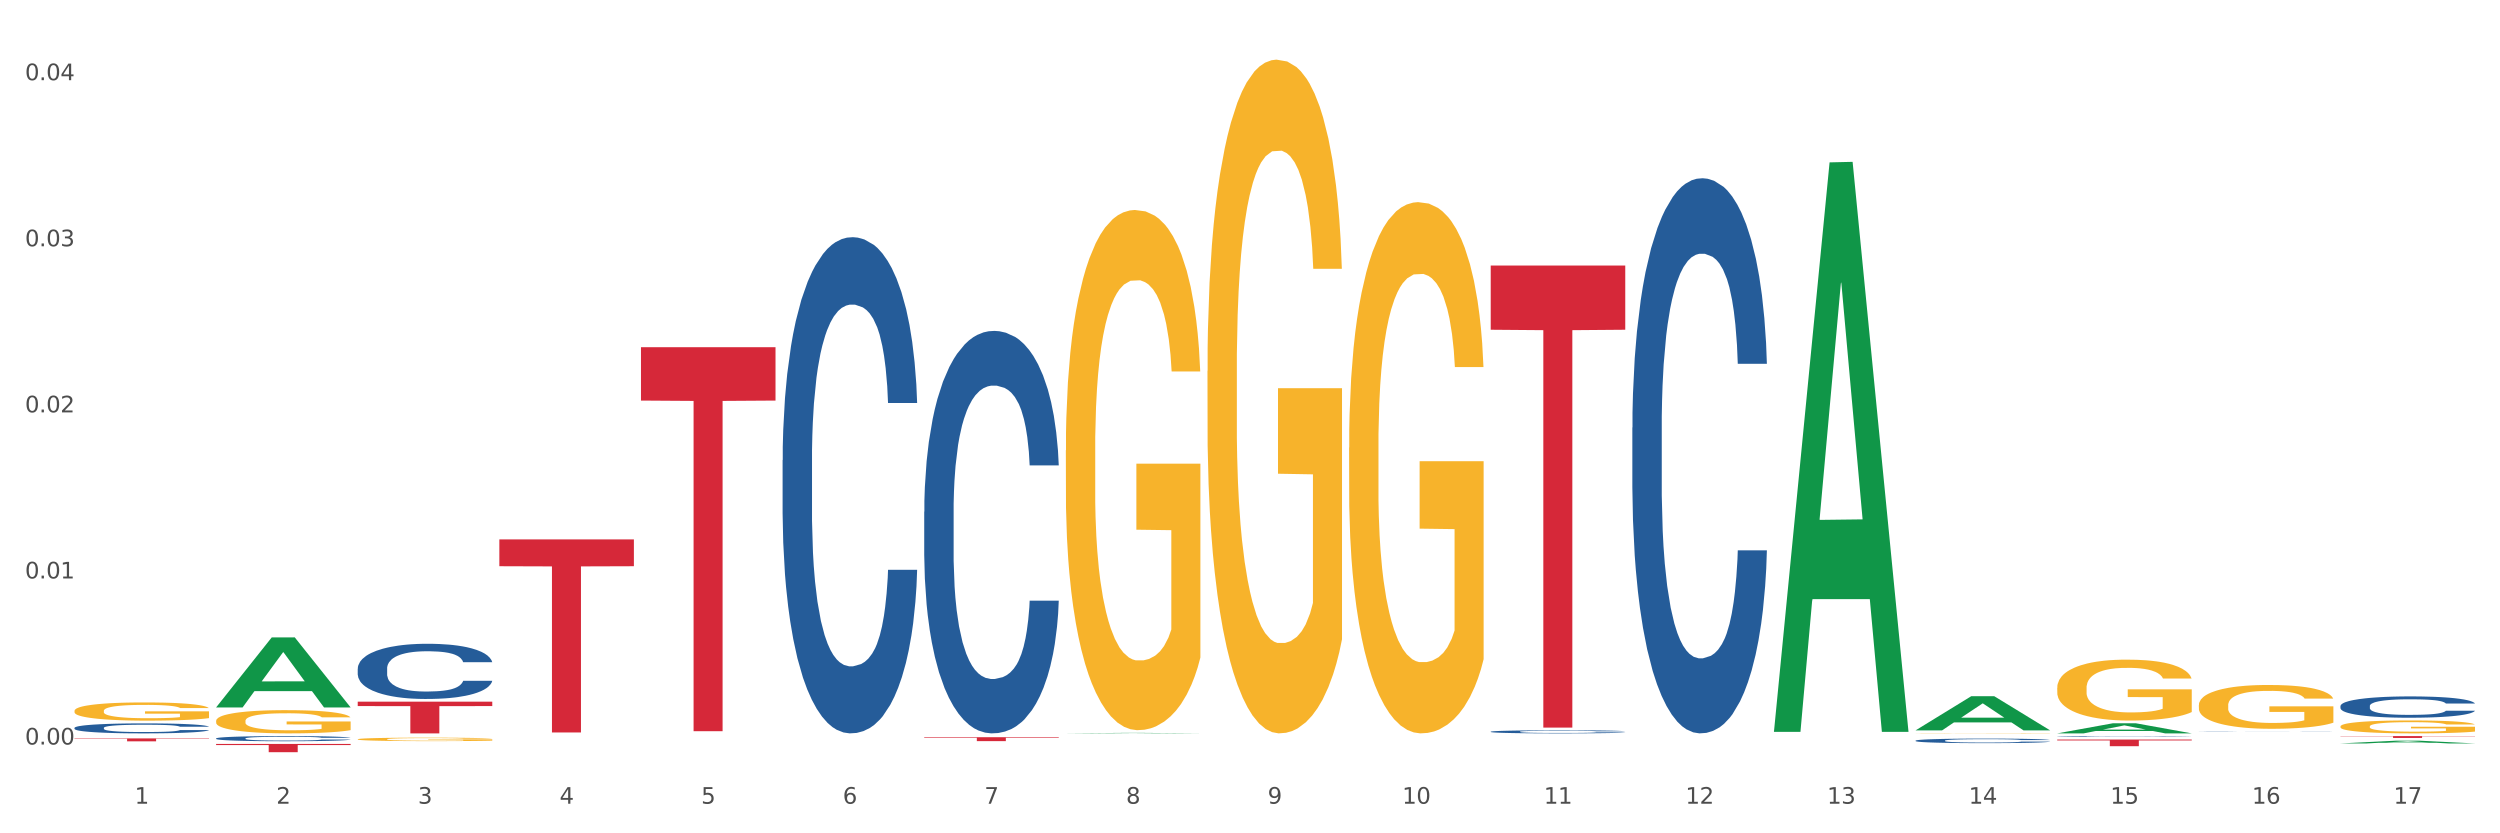 <?xml version="1.0" encoding="utf-8" standalone="no"?>
<!DOCTYPE svg PUBLIC "-//W3C//DTD SVG 1.1//EN"
  "http://www.w3.org/Graphics/SVG/1.1/DTD/svg11.dtd">
<svg xmlns:xlink="http://www.w3.org/1999/xlink" width="1080pt" height="360pt" viewBox="0 0 1080 360" xmlns="http://www.w3.org/2000/svg" version="1.1">
 <rect x="0" y="0" width="1080" height="360" fill="#333333" stroke="none"/>
 <defs>
  <style type="text/css">*{stroke-linejoin: round; stroke-linecap: butt}</style>
 </defs>
 <g id="figure_1">
  <g id="patch_1">
   <path d="M 0 360 
L 1080 360 
L 1080 0 
L 0 0 
z
" style="fill: #ffffff; stroke: #ffffff; stroke-linejoin: miter"/>
  </g>
  <g id="axes_1">
   <g id="matplotlib.axis_1">
    <g id="xtick_1">
     <g id="text_1">
      <!-- 1 -->
      <g style="fill: #4d4d4d" transform="translate(58.182 347.204) scale(0.096 -0.096)">
       <defs>
        <path id="DejaVuSans-31" d="M 794 531 
L 1825 531 
L 1825 4091 
L 703 3866 
L 703 4441 
L 1819 4666 
L 2450 4666 
L 2450 531 
L 3481 531 
L 3481 0 
L 794 0 
L 794 531 
z
" transform="scale(0.016)"/>
       </defs>
       <use xlink:href="#DejaVuSans-31"/>
      </g>
     </g>
    </g>
    <g id="xtick_2">
     <g id="text_2">
      <!-- 2 -->
      <g style="fill: #4d4d4d" transform="translate(119.364 347.204) scale(0.096 -0.096)">
       <defs>
        <path id="DejaVuSans-32" d="M 1228 531 
L 3431 531 
L 3431 0 
L 469 0 
L 469 531 
Q 828 903 1448 1529 
Q 2069 2156 2228 2338 
Q 2531 2678 2651 2914 
Q 2772 3150 2772 3378 
Q 2772 3750 2511 3984 
Q 2250 4219 1831 4219 
Q 1534 4219 1204 4116 
Q 875 4013 500 3803 
L 500 4441 
Q 881 4594 1212 4672 
Q 1544 4750 1819 4750 
Q 2544 4750 2975 4387 
Q 3406 4025 3406 3419 
Q 3406 3131 3298 2873 
Q 3191 2616 2906 2266 
Q 2828 2175 2409 1742 
Q 1991 1309 1228 531 
z
" transform="scale(0.016)"/>
       </defs>
       <use xlink:href="#DejaVuSans-32"/>
      </g>
     </g>
    </g>
    <g id="xtick_3">
     <g id="text_3">
      <!-- 3 -->
      <g style="fill: #4d4d4d" transform="translate(180.545 347.204) scale(0.096 -0.096)">
       <defs>
        <path id="DejaVuSans-33" d="M 2597 2516 
Q 3050 2419 3304 2112 
Q 3559 1806 3559 1356 
Q 3559 666 3084 287 
Q 2609 -91 1734 -91 
Q 1441 -91 1130 -33 
Q 819 25 488 141 
L 488 750 
Q 750 597 1062 519 
Q 1375 441 1716 441 
Q 2309 441 2620 675 
Q 2931 909 2931 1356 
Q 2931 1769 2642 2001 
Q 2353 2234 1838 2234 
L 1294 2234 
L 1294 2753 
L 1863 2753 
Q 2328 2753 2575 2939 
Q 2822 3125 2822 3475 
Q 2822 3834 2567 4026 
Q 2313 4219 1838 4219 
Q 1578 4219 1281 4162 
Q 984 4106 628 3988 
L 628 4550 
Q 988 4650 1302 4700 
Q 1616 4750 1894 4750 
Q 2613 4750 3031 4423 
Q 3450 4097 3450 3541 
Q 3450 3153 3228 2886 
Q 3006 2619 2597 2516 
z
" transform="scale(0.016)"/>
       </defs>
       <use xlink:href="#DejaVuSans-33"/>
      </g>
     </g>
    </g>
    <g id="xtick_4">
     <g id="text_4">
      <!-- 4 -->
      <g style="fill: #4d4d4d" transform="translate(241.726 347.204) scale(0.096 -0.096)">
       <defs>
        <path id="DejaVuSans-34" d="M 2419 4116 
L 825 1625 
L 2419 1625 
L 2419 4116 
z
M 2253 4666 
L 3047 4666 
L 3047 1625 
L 3713 1625 
L 3713 1100 
L 3047 1100 
L 3047 0 
L 2419 0 
L 2419 1100 
L 313 1100 
L 313 1709 
L 2253 4666 
z
" transform="scale(0.016)"/>
       </defs>
       <use xlink:href="#DejaVuSans-34"/>
      </g>
     </g>
    </g>
    <g id="xtick_5">
     <g id="text_5">
      <!-- 5 -->
      <g style="fill: #4d4d4d" transform="translate(302.908 347.204) scale(0.096 -0.096)">
       <defs>
        <path id="DejaVuSans-35" d="M 691 4666 
L 3169 4666 
L 3169 4134 
L 1269 4134 
L 1269 2991 
Q 1406 3038 1543 3061 
Q 1681 3084 1819 3084 
Q 2600 3084 3056 2656 
Q 3513 2228 3513 1497 
Q 3513 744 3044 326 
Q 2575 -91 1722 -91 
Q 1428 -91 1123 -41 
Q 819 9 494 109 
L 494 744 
Q 775 591 1075 516 
Q 1375 441 1709 441 
Q 2250 441 2565 725 
Q 2881 1009 2881 1497 
Q 2881 1984 2565 2268 
Q 2250 2553 1709 2553 
Q 1456 2553 1204 2497 
Q 953 2441 691 2322 
L 691 4666 
z
" transform="scale(0.016)"/>
       </defs>
       <use xlink:href="#DejaVuSans-35"/>
      </g>
     </g>
    </g>
    <g id="xtick_6">
     <g id="text_6">
      <!-- 6 -->
      <g style="fill: #4d4d4d" transform="translate(364.089 347.204) scale(0.096 -0.096)">
       <defs>
        <path id="DejaVuSans-36" d="M 2113 2584 
Q 1688 2584 1439 2293 
Q 1191 2003 1191 1497 
Q 1191 994 1439 701 
Q 1688 409 2113 409 
Q 2538 409 2786 701 
Q 3034 994 3034 1497 
Q 3034 2003 2786 2293 
Q 2538 2584 2113 2584 
z
M 3366 4563 
L 3366 3988 
Q 3128 4100 2886 4159 
Q 2644 4219 2406 4219 
Q 1781 4219 1451 3797 
Q 1122 3375 1075 2522 
Q 1259 2794 1537 2939 
Q 1816 3084 2150 3084 
Q 2853 3084 3261 2657 
Q 3669 2231 3669 1497 
Q 3669 778 3244 343 
Q 2819 -91 2113 -91 
Q 1303 -91 875 529 
Q 447 1150 447 2328 
Q 447 3434 972 4092 
Q 1497 4750 2381 4750 
Q 2619 4750 2861 4703 
Q 3103 4656 3366 4563 
z
" transform="scale(0.016)"/>
       </defs>
       <use xlink:href="#DejaVuSans-36"/>
      </g>
     </g>
    </g>
    <g id="xtick_7">
     <g id="text_7">
      <!-- 7 -->
      <g style="fill: #4d4d4d" transform="translate(425.271 347.204) scale(0.096 -0.096)">
       <defs>
        <path id="DejaVuSans-37" d="M 525 4666 
L 3525 4666 
L 3525 4397 
L 1831 0 
L 1172 0 
L 2766 4134 
L 525 4134 
L 525 4666 
z
" transform="scale(0.016)"/>
       </defs>
       <use xlink:href="#DejaVuSans-37"/>
      </g>
     </g>
    </g>
    <g id="xtick_8">
     <g id="text_8">
      <!-- 8 -->
      <g style="fill: #4d4d4d" transform="translate(486.452 347.204) scale(0.096 -0.096)">
       <defs>
        <path id="DejaVuSans-38" d="M 2034 2216 
Q 1584 2216 1326 1975 
Q 1069 1734 1069 1313 
Q 1069 891 1326 650 
Q 1584 409 2034 409 
Q 2484 409 2743 651 
Q 3003 894 3003 1313 
Q 3003 1734 2745 1975 
Q 2488 2216 2034 2216 
z
M 1403 2484 
Q 997 2584 770 2862 
Q 544 3141 544 3541 
Q 544 4100 942 4425 
Q 1341 4750 2034 4750 
Q 2731 4750 3128 4425 
Q 3525 4100 3525 3541 
Q 3525 3141 3298 2862 
Q 3072 2584 2669 2484 
Q 3125 2378 3379 2068 
Q 3634 1759 3634 1313 
Q 3634 634 3220 271 
Q 2806 -91 2034 -91 
Q 1263 -91 848 271 
Q 434 634 434 1313 
Q 434 1759 690 2068 
Q 947 2378 1403 2484 
z
M 1172 3481 
Q 1172 3119 1398 2916 
Q 1625 2713 2034 2713 
Q 2441 2713 2670 2916 
Q 2900 3119 2900 3481 
Q 2900 3844 2670 4047 
Q 2441 4250 2034 4250 
Q 1625 4250 1398 4047 
Q 1172 3844 1172 3481 
z
" transform="scale(0.016)"/>
       </defs>
       <use xlink:href="#DejaVuSans-38"/>
      </g>
     </g>
    </g>
    <g id="xtick_9">
     <g id="text_9">
      <!-- 9 -->
      <g style="fill: #4d4d4d" transform="translate(547.634 347.204) scale(0.096 -0.096)">
       <defs>
        <path id="DejaVuSans-39" d="M 703 97 
L 703 672 
Q 941 559 1184 500 
Q 1428 441 1663 441 
Q 2288 441 2617 861 
Q 2947 1281 2994 2138 
Q 2813 1869 2534 1725 
Q 2256 1581 1919 1581 
Q 1219 1581 811 2004 
Q 403 2428 403 3163 
Q 403 3881 828 4315 
Q 1253 4750 1959 4750 
Q 2769 4750 3195 4129 
Q 3622 3509 3622 2328 
Q 3622 1225 3098 567 
Q 2575 -91 1691 -91 
Q 1453 -91 1209 -44 
Q 966 3 703 97 
z
M 1959 2075 
Q 2384 2075 2632 2365 
Q 2881 2656 2881 3163 
Q 2881 3666 2632 3958 
Q 2384 4250 1959 4250 
Q 1534 4250 1286 3958 
Q 1038 3666 1038 3163 
Q 1038 2656 1286 2365 
Q 1534 2075 1959 2075 
z
" transform="scale(0.016)"/>
       </defs>
       <use xlink:href="#DejaVuSans-39"/>
      </g>
     </g>
    </g>
    <g id="xtick_10">
     <g id="text_10">
      <!-- 10 -->
      <g style="fill: #4d4d4d" transform="translate(605.761 347.204) scale(0.096 -0.096)">
       <defs>
        <path id="DejaVuSans-30" d="M 2034 4250 
Q 1547 4250 1301 3770 
Q 1056 3291 1056 2328 
Q 1056 1369 1301 889 
Q 1547 409 2034 409 
Q 2525 409 2770 889 
Q 3016 1369 3016 2328 
Q 3016 3291 2770 3770 
Q 2525 4250 2034 4250 
z
M 2034 4750 
Q 2819 4750 3233 4129 
Q 3647 3509 3647 2328 
Q 3647 1150 3233 529 
Q 2819 -91 2034 -91 
Q 1250 -91 836 529 
Q 422 1150 422 2328 
Q 422 3509 836 4129 
Q 1250 4750 2034 4750 
z
" transform="scale(0.016)"/>
       </defs>
       <use xlink:href="#DejaVuSans-31"/>
       <use xlink:href="#DejaVuSans-30" transform="translate(63.623 0)"/>
      </g>
     </g>
    </g>
    <g id="xtick_11">
     <g id="text_11">
      <!-- 11 -->
      <g style="fill: #4d4d4d" transform="translate(666.942 347.204) scale(0.096 -0.096)">
       <use xlink:href="#DejaVuSans-31"/>
       <use xlink:href="#DejaVuSans-31" transform="translate(63.623 0)"/>
      </g>
     </g>
    </g>
    <g id="xtick_12">
     <g id="text_12">
      <!-- 12 -->
      <g style="fill: #4d4d4d" transform="translate(728.124 347.204) scale(0.096 -0.096)">
       <use xlink:href="#DejaVuSans-31"/>
       <use xlink:href="#DejaVuSans-32" transform="translate(63.623 0)"/>
      </g>
     </g>
    </g>
    <g id="xtick_13">
     <g id="text_13">
      <!-- 13 -->
      <g style="fill: #4d4d4d" transform="translate(789.305 347.204) scale(0.096 -0.096)">
       <use xlink:href="#DejaVuSans-31"/>
       <use xlink:href="#DejaVuSans-33" transform="translate(63.623 0)"/>
      </g>
     </g>
    </g>
    <g id="xtick_14">
     <g id="text_14">
      <!-- 14 -->
      <g style="fill: #4d4d4d" transform="translate(850.487 347.204) scale(0.096 -0.096)">
       <use xlink:href="#DejaVuSans-31"/>
       <use xlink:href="#DejaVuSans-34" transform="translate(63.623 0)"/>
      </g>
     </g>
    </g>
    <g id="xtick_15">
     <g id="text_15">
      <!-- 15 -->
      <g style="fill: #4d4d4d" transform="translate(911.668 347.204) scale(0.096 -0.096)">
       <use xlink:href="#DejaVuSans-31"/>
       <use xlink:href="#DejaVuSans-35" transform="translate(63.623 0)"/>
      </g>
     </g>
    </g>
    <g id="xtick_16">
     <g id="text_16">
      <!-- 16 -->
      <g style="fill: #4d4d4d" transform="translate(972.849 347.204) scale(0.096 -0.096)">
       <use xlink:href="#DejaVuSans-31"/>
       <use xlink:href="#DejaVuSans-36" transform="translate(63.623 0)"/>
      </g>
     </g>
    </g>
    <g id="xtick_17">
     <g id="text_17">
      <!-- 17 -->
      <g style="fill: #4d4d4d" transform="translate(1034.031 347.204) scale(0.096 -0.096)">
       <use xlink:href="#DejaVuSans-31"/>
       <use xlink:href="#DejaVuSans-37" transform="translate(63.623 0)"/>
      </g>
     </g>
    </g>
    <g id="xtick_18"/>
    <g id="xtick_19"/>
    <g id="xtick_20"/>
    <g id="xtick_21"/>
    <g id="xtick_22"/>
    <g id="xtick_23"/>
    <g id="xtick_24"/>
    <g id="xtick_25"/>
    <g id="xtick_26"/>
    <g id="xtick_27"/>
    <g id="xtick_28"/>
    <g id="xtick_29"/>
    <g id="xtick_30"/>
    <g id="xtick_31"/>
    <g id="xtick_32"/>
    <g id="xtick_33"/>
   </g>
   <g id="matplotlib.axis_2">
    <g id="ytick_1">
     <g id="text_18">
      <!-- 0.00 -->
      <g style="fill: #4d4d4d" transform="translate(10.8 321.636) scale(0.096 -0.096)">
       <defs>
        <path id="DejaVuSans-2e" d="M 684 794 
L 1344 794 
L 1344 0 
L 684 0 
L 684 794 
z
" transform="scale(0.016)"/>
       </defs>
       <use xlink:href="#DejaVuSans-30"/>
       <use xlink:href="#DejaVuSans-2e" transform="translate(63.623 0)"/>
       <use xlink:href="#DejaVuSans-30" transform="translate(95.41 0)"/>
       <use xlink:href="#DejaVuSans-30" transform="translate(159.033 0)"/>
      </g>
     </g>
    </g>
    <g id="ytick_2">
     <g id="text_19">
      <!-- 0.01 -->
      <g style="fill: #4d4d4d" transform="translate(10.8 249.889) scale(0.096 -0.096)">
       <use xlink:href="#DejaVuSans-30"/>
       <use xlink:href="#DejaVuSans-2e" transform="translate(63.623 0)"/>
       <use xlink:href="#DejaVuSans-30" transform="translate(95.41 0)"/>
       <use xlink:href="#DejaVuSans-31" transform="translate(159.033 0)"/>
      </g>
     </g>
    </g>
    <g id="ytick_3">
     <g id="text_20">
      <!-- 0.02 -->
      <g style="fill: #4d4d4d" transform="translate(10.8 178.142) scale(0.096 -0.096)">
       <use xlink:href="#DejaVuSans-30"/>
       <use xlink:href="#DejaVuSans-2e" transform="translate(63.623 0)"/>
       <use xlink:href="#DejaVuSans-30" transform="translate(95.41 0)"/>
       <use xlink:href="#DejaVuSans-32" transform="translate(159.033 0)"/>
      </g>
     </g>
    </g>
    <g id="ytick_4">
     <g id="text_21">
      <!-- 0.03 -->
      <g style="fill: #4d4d4d" transform="translate(10.8 106.395) scale(0.096 -0.096)">
       <use xlink:href="#DejaVuSans-30"/>
       <use xlink:href="#DejaVuSans-2e" transform="translate(63.623 0)"/>
       <use xlink:href="#DejaVuSans-30" transform="translate(95.41 0)"/>
       <use xlink:href="#DejaVuSans-33" transform="translate(159.033 0)"/>
      </g>
     </g>
    </g>
    <g id="ytick_5">
     <g id="text_22">
      <!-- 0.04 -->
      <g style="fill: #4d4d4d" transform="translate(10.8 34.648) scale(0.096 -0.096)">
       <use xlink:href="#DejaVuSans-30"/>
       <use xlink:href="#DejaVuSans-2e" transform="translate(63.623 0)"/>
       <use xlink:href="#DejaVuSans-30" transform="translate(95.41 0)"/>
       <use xlink:href="#DejaVuSans-34" transform="translate(159.033 0)"/>
      </g>
     </g>
    </g>
    <g id="ytick_6"/>
    <g id="ytick_7"/>
    <g id="ytick_8"/>
    <g id="ytick_9"/>
   </g>
   <g id="PolyCollection_1">
    <path d="M 93.356 305.56 
L 93.416 305.531 
L 117.384 275.37 
L 127.331 275.341 
L 151.479 305.616 
L 139.974 305.616 
L 134.761 298.566 
L 110.014 298.566 
L 109.834 298.68 
L 104.801 305.616 
L 93.356 305.616 
L 93.356 305.56 
L 113.13 294.359 
L 131.645 294.331 
L 122.478 281.794 
L 122.358 281.737 
L 122.238 281.823 
L 113.07 294.331 
L 113.13 294.359 
L 93.356 305.56 
z
" clip-path="url(#p0a52aba88c)" style="fill: #109648"/>
    <path d="M 827.533 316.751 
L 827.602 316.751 
L 827.602 316.746 
L 827.739 316.743 
L 828.425 316.734 
L 829.455 316.727 
L 830.21 316.723 
L 830.964 316.72 
L 831.857 316.716 
L 832.954 316.713 
L 834.945 316.708 
L 836.18 316.706 
L 837.689 316.703 
L 840.434 316.699 
L 842.424 316.697 
L 844.483 316.696 
L 847.845 316.693 
L 850.041 316.693 
L 852.374 316.692 
L 855.188 316.691 
L 857.315 316.691 
L 861.981 316.692 
L 865.961 316.693 
L 867.883 316.693 
L 870.353 316.695 
L 871.657 316.696 
L 873.784 316.698 
L 875.98 316.7 
L 877.49 316.702 
L 879.754 316.706 
L 881.47 316.71 
L 883.048 316.715 
L 883.872 316.719 
L 884.489 316.722 
L 885.038 316.725 
L 885.587 316.731 
L 873.235 316.731 
L 872.755 316.727 
L 872 316.723 
L 870.902 316.719 
L 869.941 316.717 
L 868.295 316.714 
L 866.785 316.712 
L 865.207 316.711 
L 863.285 316.71 
L 861.775 316.709 
L 859.648 316.709 
L 855.462 316.709 
L 852.649 316.71 
L 850.727 316.711 
L 849.492 316.712 
L 848.394 316.713 
L 847.159 316.715 
L 845.718 316.717 
L 844.689 316.719 
L 843.659 316.722 
L 842.836 316.725 
L 842.081 316.728 
L 841.464 316.732 
L 840.983 316.736 
L 840.571 316.74 
L 840.228 316.748 
L 840.228 316.764 
L 840.366 316.767 
L 840.709 316.772 
L 841.12 316.776 
L 841.807 316.78 
L 842.424 316.783 
L 843.591 316.787 
L 844.895 316.791 
L 845.924 316.793 
L 846.953 316.795 
L 848.737 316.798 
L 850.727 316.8 
L 852.443 316.801 
L 854.776 316.802 
L 856.354 316.803 
L 857.727 316.803 
L 861.089 316.803 
L 863.491 316.803 
L 866.167 316.802 
L 868.226 316.801 
L 869.941 316.799 
L 871.863 316.797 
L 873.098 316.795 
L 873.098 316.771 
L 858.001 316.77 
L 858.001 316.754 
L 885.656 316.754 
L 885.656 316.802 
L 884.489 316.805 
L 883.185 316.807 
L 881.813 316.809 
L 879.754 316.811 
L 877.284 316.814 
L 875.088 316.815 
L 872.755 316.817 
L 870.01 316.818 
L 866.442 316.819 
L 864.246 316.82 
L 861.501 316.82 
L 858.276 316.82 
L 855.462 316.82 
L 852.717 316.819 
L 849.835 316.818 
L 847.022 316.817 
L 844.895 316.815 
L 842.767 316.813 
L 840.503 316.811 
L 838.719 316.809 
L 837.346 316.806 
L 835.837 316.804 
L 834.19 316.8 
L 832.954 316.797 
L 831.857 316.794 
L 830.69 316.789 
L 829.867 316.786 
L 829.043 316.781 
L 828.563 316.778 
L 828.014 316.772 
L 827.602 316.765 
L 827.533 316.751 
z
" clip-path="url(#p0a52aba88c)" style="fill: #f7b32b"/>
    <path d="M 888.715 297.126 
L 888.783 297.102 
L 888.783 296.237 
L 888.921 295.491 
L 889.607 293.689 
L 890.636 292.199 
L 891.391 291.405 
L 892.146 290.756 
L 893.038 290.107 
L 894.136 289.434 
L 896.126 288.449 
L 897.361 287.944 
L 898.871 287.415 
L 901.616 286.646 
L 903.606 286.214 
L 905.664 285.853 
L 909.027 285.42 
L 911.223 285.228 
L 913.556 285.084 
L 916.369 284.988 
L 918.497 284.964 
L 923.163 285.036 
L 927.143 285.252 
L 929.064 285.42 
L 931.535 285.709 
L 932.838 285.901 
L 934.966 286.286 
L 937.162 286.79 
L 938.671 287.223 
L 940.936 288.04 
L 942.651 288.858 
L 944.23 289.867 
L 945.053 290.564 
L 945.671 291.213 
L 946.22 291.958 
L 946.769 293.136 
L 934.417 293.136 
L 933.936 292.295 
L 933.182 291.501 
L 932.084 290.732 
L 931.123 290.252 
L 929.476 289.651 
L 927.966 289.266 
L 926.388 288.978 
L 924.467 288.737 
L 922.957 288.617 
L 920.83 288.521 
L 916.644 288.545 
L 913.83 288.737 
L 911.909 288.978 
L 910.674 289.194 
L 909.576 289.434 
L 908.341 289.771 
L 906.899 290.276 
L 905.87 290.732 
L 904.841 291.309 
L 904.017 291.886 
L 903.263 292.559 
L 902.645 293.28 
L 902.165 294.025 
L 901.753 294.939 
L 901.41 296.453 
L 901.41 299.746 
L 901.547 300.491 
L 901.89 301.476 
L 902.302 302.221 
L 902.988 303.111 
L 903.606 303.712 
L 904.772 304.577 
L 906.076 305.298 
L 907.105 305.755 
L 908.135 306.139 
L 909.919 306.668 
L 911.909 307.101 
L 913.624 307.365 
L 915.958 307.605 
L 917.536 307.702 
L 918.908 307.75 
L 922.271 307.75 
L 924.672 307.678 
L 927.349 307.509 
L 929.407 307.293 
L 931.123 307.029 
L 933.044 306.596 
L 934.279 306.187 
L 934.279 301.164 
L 919.183 301.14 
L 919.183 297.799 
L 946.837 297.799 
L 946.837 307.605 
L 945.671 308.11 
L 944.367 308.567 
L 942.994 308.975 
L 940.936 309.48 
L 938.465 309.961 
L 936.269 310.297 
L 933.936 310.586 
L 931.191 310.85 
L 927.623 311.091 
L 925.427 311.187 
L 922.682 311.259 
L 919.457 311.283 
L 916.644 311.235 
L 913.899 311.115 
L 911.017 310.898 
L 908.203 310.586 
L 906.076 310.273 
L 903.949 309.889 
L 901.684 309.384 
L 899.9 308.903 
L 898.528 308.471 
L 897.018 307.918 
L 895.371 307.197 
L 894.136 306.548 
L 893.038 305.875 
L 891.871 305.01 
L 891.048 304.264 
L 890.224 303.327 
L 889.744 302.63 
L 889.195 301.548 
L 888.783 300.034 
L 888.715 297.126 
z
" clip-path="url(#p0a52aba88c)" style="fill: #f7b32b"/>
    <path d="M 949.896 304.657 
L 949.965 304.64 
L 949.965 304.017 
L 950.102 303.481 
L 950.788 302.184 
L 951.818 301.112 
L 952.572 300.542 
L 953.327 300.075 
L 954.219 299.608 
L 955.317 299.124 
L 957.307 298.415 
L 958.543 298.052 
L 960.052 297.672 
L 962.797 297.118 
L 964.787 296.807 
L 966.846 296.548 
L 970.208 296.237 
L 972.404 296.098 
L 974.737 295.995 
L 977.551 295.925 
L 979.678 295.908 
L 984.344 295.96 
L 988.324 296.116 
L 990.246 296.237 
L 992.716 296.444 
L 994.02 296.582 
L 996.147 296.859 
L 998.343 297.222 
L 999.853 297.533 
L 1002.117 298.121 
L 1003.833 298.709 
L 1005.411 299.435 
L 1006.234 299.937 
L 1006.852 300.404 
L 1007.401 300.939 
L 1007.95 301.787 
L 995.598 301.787 
L 995.118 301.182 
L 994.363 300.611 
L 993.265 300.058 
L 992.304 299.712 
L 990.657 299.28 
L 989.148 299.003 
L 987.569 298.796 
L 985.648 298.623 
L 984.138 298.536 
L 982.011 298.467 
L 977.825 298.484 
L 975.012 298.623 
L 973.09 298.796 
L 971.855 298.951 
L 970.757 299.124 
L 969.522 299.366 
L 968.081 299.729 
L 967.052 300.058 
L 966.022 300.473 
L 965.199 300.888 
L 964.444 301.372 
L 963.826 301.89 
L 963.346 302.426 
L 962.934 303.083 
L 962.591 304.173 
L 962.591 306.541 
L 962.728 307.077 
L 963.072 307.786 
L 963.483 308.322 
L 964.169 308.962 
L 964.787 309.394 
L 965.954 310.017 
L 967.257 310.535 
L 968.287 310.864 
L 969.316 311.141 
L 971.1 311.521 
L 973.09 311.832 
L 974.806 312.022 
L 977.139 312.195 
L 978.717 312.264 
L 980.09 312.299 
L 983.452 312.299 
L 985.854 312.247 
L 988.53 312.126 
L 990.589 311.97 
L 992.304 311.78 
L 994.226 311.469 
L 995.461 311.175 
L 995.461 307.562 
L 980.364 307.544 
L 980.364 305.141 
L 1008.019 305.141 
L 1008.019 312.195 
L 1006.852 312.558 
L 1005.548 312.887 
L 1004.176 313.181 
L 1002.117 313.544 
L 999.647 313.89 
L 997.451 314.132 
L 995.118 314.339 
L 992.373 314.529 
L 988.805 314.702 
L 986.609 314.771 
L 983.864 314.823 
L 980.639 314.841 
L 977.825 314.806 
L 975.08 314.72 
L 972.198 314.564 
L 969.385 314.339 
L 967.257 314.114 
L 965.13 313.838 
L 962.866 313.475 
L 961.082 313.129 
L 959.709 312.818 
L 958.199 312.42 
L 956.553 311.901 
L 955.317 311.434 
L 954.219 310.95 
L 953.053 310.328 
L 952.229 309.792 
L 951.406 309.118 
L 950.926 308.616 
L 950.377 307.838 
L 949.965 306.749 
L 949.896 304.657 
z
" clip-path="url(#p0a52aba88c)" style="fill: #f7b32b"/>
    <path d="M 1011.078 313.814 
L 1011.146 313.809 
L 1011.146 313.625 
L 1011.284 313.467 
L 1011.97 313.084 
L 1012.999 312.768 
L 1013.754 312.6 
L 1014.509 312.462 
L 1015.401 312.324 
L 1016.499 312.181 
L 1018.489 311.972 
L 1019.724 311.865 
L 1021.234 311.752 
L 1023.978 311.589 
L 1025.969 311.497 
L 1028.027 311.421 
L 1031.39 311.329 
L 1033.585 311.288 
L 1035.919 311.257 
L 1038.732 311.237 
L 1040.859 311.232 
L 1045.526 311.247 
L 1049.506 311.293 
L 1051.427 311.329 
L 1053.897 311.39 
L 1055.201 311.431 
L 1057.328 311.513 
L 1059.524 311.62 
L 1061.034 311.712 
L 1063.299 311.885 
L 1065.014 312.059 
L 1066.592 312.273 
L 1067.416 312.421 
L 1068.033 312.559 
L 1068.582 312.717 
L 1069.131 312.967 
L 1056.78 312.967 
L 1056.299 312.788 
L 1055.544 312.62 
L 1054.446 312.457 
L 1053.486 312.355 
L 1051.839 312.227 
L 1050.329 312.145 
L 1048.751 312.084 
L 1046.829 312.033 
L 1045.32 312.008 
L 1043.192 311.987 
L 1039.007 311.992 
L 1036.193 312.033 
L 1034.272 312.084 
L 1033.037 312.13 
L 1031.939 312.181 
L 1030.703 312.253 
L 1029.262 312.36 
L 1028.233 312.457 
L 1027.204 312.579 
L 1026.38 312.702 
L 1025.625 312.845 
L 1025.008 312.998 
L 1024.527 313.156 
L 1024.116 313.35 
L 1023.773 313.671 
L 1023.773 314.371 
L 1023.91 314.529 
L 1024.253 314.738 
L 1024.665 314.896 
L 1025.351 315.085 
L 1025.969 315.213 
L 1027.135 315.396 
L 1028.439 315.549 
L 1029.468 315.646 
L 1030.498 315.728 
L 1032.282 315.84 
L 1034.272 315.932 
L 1035.987 315.988 
L 1038.32 316.039 
L 1039.899 316.06 
L 1041.271 316.07 
L 1044.634 316.07 
L 1047.035 316.055 
L 1049.712 316.019 
L 1051.77 315.973 
L 1053.486 315.917 
L 1055.407 315.825 
L 1056.642 315.738 
L 1056.642 314.672 
L 1041.546 314.667 
L 1041.546 313.957 
L 1069.2 313.957 
L 1069.2 316.039 
L 1068.033 316.147 
L 1066.73 316.244 
L 1065.357 316.33 
L 1063.299 316.437 
L 1060.828 316.54 
L 1058.632 316.611 
L 1056.299 316.672 
L 1053.554 316.728 
L 1049.986 316.779 
L 1047.79 316.8 
L 1045.045 316.815 
L 1041.82 316.82 
L 1039.007 316.81 
L 1036.262 316.784 
L 1033.38 316.739 
L 1030.566 316.672 
L 1028.439 316.606 
L 1026.312 316.524 
L 1024.047 316.417 
L 1022.263 316.315 
L 1020.891 316.223 
L 1019.381 316.106 
L 1017.734 315.953 
L 1016.499 315.815 
L 1015.401 315.672 
L 1014.234 315.488 
L 1013.411 315.33 
L 1012.587 315.131 
L 1012.107 314.983 
L 1011.558 314.753 
L 1011.146 314.432 
L 1011.078 313.814 
z
" clip-path="url(#p0a52aba88c)" style="fill: #f7b32b"/>
    <path d="M 32.175 318.997 
L 90.297 318.997 
L 90.297 319.173 
L 67.434 319.174 
L 67.434 320.261 
L 54.901 320.261 
L 54.901 319.174 
L 32.175 319.173 
L 32.175 318.998 
L 32.175 318.997 
z
" clip-path="url(#p0a52aba88c)" style="fill: #d62839"/>
    <path d="M 93.356 321.384 
L 151.479 321.384 
L 151.479 321.879 
L 128.615 321.883 
L 128.615 324.95 
L 116.082 324.95 
L 116.082 321.883 
L 93.356 321.879 
L 93.356 321.387 
L 93.356 321.384 
z
" clip-path="url(#p0a52aba88c)" style="fill: #d62839"/>
    <path d="M 154.538 303.129 
L 212.66 303.129 
L 212.66 305.031 
L 189.797 305.044 
L 189.797 316.82 
L 177.263 316.82 
L 177.263 305.044 
L 154.538 305.031 
L 154.538 303.141 
L 154.538 303.129 
z
" clip-path="url(#p0a52aba88c)" style="fill: #d62839"/>
    <path d="M 215.719 233.016 
L 273.842 233.016 
L 273.842 244.606 
L 250.978 244.684 
L 250.978 316.414 
L 238.445 316.414 
L 238.445 244.684 
L 215.719 244.606 
L 215.719 233.094 
L 215.719 233.016 
z
" clip-path="url(#p0a52aba88c)" style="fill: #d62839"/>
    <path d="M 276.901 149.993 
L 335.023 149.993 
L 335.023 173.044 
L 312.16 173.2 
L 312.16 315.868 
L 299.626 315.868 
L 299.626 173.2 
L 276.901 173.044 
L 276.901 150.148 
L 276.901 149.993 
z
" clip-path="url(#p0a52aba88c)" style="fill: #d62839"/>
    <path d="M 399.263 318.48 
L 457.386 318.48 
L 457.386 318.716 
L 434.523 318.718 
L 434.523 320.181 
L 421.989 320.181 
L 421.989 318.718 
L 399.263 318.716 
L 399.263 318.481 
L 399.263 318.48 
z
" clip-path="url(#p0a52aba88c)" style="fill: #d62839"/>
    <path d="M 643.989 114.708 
L 702.112 114.708 
L 702.112 142.447 
L 679.248 142.634 
L 679.248 314.315 
L 666.715 314.315 
L 666.715 142.634 
L 643.989 142.447 
L 643.989 114.896 
L 643.989 114.708 
z
" clip-path="url(#p0a52aba88c)" style="fill: #d62839"/>
    <path d="M 582.808 193.371 
L 582.876 193.161 
L 582.876 185.616 
L 583.014 179.118 
L 583.7 163.399 
L 584.729 150.404 
L 585.484 143.488 
L 586.239 137.829 
L 587.131 132.17 
L 588.229 126.301 
L 590.219 117.708 
L 591.454 113.307 
L 592.964 108.696 
L 595.709 101.989 
L 597.699 98.216 
L 599.757 95.072 
L 603.12 91.299 
L 605.316 89.623 
L 607.649 88.365 
L 610.462 87.527 
L 612.589 87.317 
L 617.256 87.946 
L 621.236 89.832 
L 623.157 91.299 
L 625.628 93.815 
L 626.931 95.491 
L 629.059 98.845 
L 631.254 103.246 
L 632.764 107.019 
L 635.029 114.145 
L 636.744 121.271 
L 638.322 130.074 
L 639.146 136.152 
L 639.764 141.811 
L 640.312 148.308 
L 640.861 158.578 
L 628.51 158.578 
L 628.029 151.243 
L 627.274 144.326 
L 626.176 137.619 
L 625.216 133.427 
L 623.569 128.188 
L 622.059 124.834 
L 620.481 122.319 
L 618.56 120.223 
L 617.05 119.175 
L 614.923 118.337 
L 610.737 118.546 
L 607.923 120.223 
L 606.002 122.319 
L 604.767 124.205 
L 603.669 126.301 
L 602.433 129.236 
L 600.992 133.637 
L 599.963 137.619 
L 598.934 142.649 
L 598.11 147.68 
L 597.355 153.548 
L 596.738 159.836 
L 596.258 166.333 
L 595.846 174.298 
L 595.503 187.502 
L 595.503 216.216 
L 595.64 222.713 
L 595.983 231.307 
L 596.395 237.804 
L 597.081 245.559 
L 597.699 250.799 
L 598.865 258.344 
L 600.169 264.632 
L 601.198 268.614 
L 602.228 271.968 
L 604.012 276.579 
L 606.002 280.351 
L 607.717 282.657 
L 610.05 284.753 
L 611.629 285.591 
L 613.001 286.01 
L 616.364 286.01 
L 618.765 285.381 
L 621.442 283.914 
L 623.5 282.028 
L 625.216 279.722 
L 627.137 275.95 
L 628.372 272.387 
L 628.372 228.582 
L 613.276 228.372 
L 613.276 199.239 
L 640.93 199.239 
L 640.93 284.753 
L 639.764 289.154 
L 638.46 293.136 
L 637.087 296.699 
L 635.029 301.101 
L 632.558 305.293 
L 630.362 308.227 
L 628.029 310.742 
L 625.284 313.048 
L 621.716 315.143 
L 619.52 315.982 
L 616.775 316.611 
L 613.55 316.82 
L 610.737 316.401 
L 607.992 315.353 
L 605.11 313.467 
L 602.296 310.742 
L 600.169 308.017 
L 598.042 304.664 
L 595.777 300.262 
L 593.993 296.071 
L 592.621 292.298 
L 591.111 287.477 
L 589.464 281.19 
L 588.229 275.531 
L 587.131 269.662 
L 585.964 262.117 
L 585.141 255.619 
L 584.317 247.445 
L 583.837 241.367 
L 583.288 231.936 
L 582.876 218.731 
L 582.808 193.371 
z
" clip-path="url(#p0a52aba88c)" style="fill: #f7b32b"/>
    <path d="M 888.715 319.471 
L 946.837 319.471 
L 946.837 319.874 
L 923.974 319.877 
L 923.974 322.367 
L 911.44 322.367 
L 911.44 319.877 
L 888.715 319.874 
L 888.715 319.474 
L 888.715 319.471 
z
" clip-path="url(#p0a52aba88c)" style="fill: #d62839"/>
    <path d="M 32.175 314.439 
L 32.244 314.435 
L 32.244 314.324 
L 32.45 314.174 
L 33.206 313.898 
L 34.167 313.689 
L 35.816 313.444 
L 36.709 313.341 
L 37.877 313.227 
L 40.282 313.041 
L 43.03 312.883 
L 44.954 312.796 
L 46.396 312.741 
L 49.625 312.642 
L 51.48 312.599 
L 53.404 312.563 
L 55.053 312.539 
L 57.801 312.512 
L 60 312.5 
L 62.542 312.496 
L 64.671 312.5 
L 67.488 312.516 
L 71.61 312.563 
L 73.19 312.591 
L 75.32 312.638 
L 77.519 312.701 
L 79.305 312.765 
L 81.366 312.855 
L 83.496 312.974 
L 85.557 313.124 
L 87 313.262 
L 88.168 313.408 
L 89.198 313.586 
L 89.954 313.779 
L 90.297 313.941 
L 77.725 313.941 
L 77.381 313.795 
L 76.694 313.637 
L 76.007 313.531 
L 75.251 313.444 
L 74.084 313.345 
L 73.053 313.282 
L 71.335 313.207 
L 69.755 313.159 
L 68.45 313.132 
L 66.87 313.108 
L 63.503 313.084 
L 61.099 313.084 
L 59.587 313.092 
L 57.732 313.112 
L 56.152 313.14 
L 54.297 313.187 
L 52.854 313.238 
L 51.412 313.306 
L 50.587 313.353 
L 49.351 313.44 
L 48.526 313.511 
L 47.427 313.633 
L 46.809 313.72 
L 45.709 313.945 
L 45.228 314.111 
L 45.022 314.226 
L 44.885 314.352 
L 44.885 314.968 
L 45.297 315.245 
L 45.641 315.363 
L 46.19 315.497 
L 47.221 315.671 
L 48.732 315.841 
L 50.312 315.963 
L 51.618 316.038 
L 52.854 316.094 
L 54.091 316.137 
L 55.603 316.176 
L 56.839 316.2 
L 58.694 316.224 
L 60.893 316.236 
L 62.61 316.236 
L 66.114 316.216 
L 67.694 316.196 
L 69.206 316.169 
L 70.855 316.125 
L 72.16 316.078 
L 72.916 316.042 
L 74.152 315.967 
L 75.114 315.888 
L 75.939 315.797 
L 76.488 315.718 
L 77.106 315.6 
L 77.587 315.466 
L 77.725 315.395 
L 90.297 315.395 
L 90.023 315.537 
L 89.542 315.675 
L 88.58 315.861 
L 87.824 315.967 
L 86.656 316.098 
L 85.419 316.208 
L 83.702 316.331 
L 82.122 316.421 
L 80.473 316.5 
L 78.687 316.571 
L 75.458 316.67 
L 74.29 316.698 
L 71.816 316.745 
L 69.893 316.773 
L 67.076 316.8 
L 64.19 316.816 
L 61.167 316.82 
L 58.488 316.812 
L 55.534 316.789 
L 53.679 316.765 
L 51.618 316.729 
L 49.213 316.674 
L 46.946 316.607 
L 44.816 316.528 
L 42.824 316.437 
L 40.969 316.334 
L 38.564 316.165 
L 36.778 315.999 
L 35.473 315.845 
L 34.58 315.714 
L 33.686 315.549 
L 33.206 315.434 
L 32.45 315.158 
L 32.175 314.901 
L 32.175 314.439 
z
" clip-path="url(#p0a52aba88c)" style="fill: #255c99"/>
    <path d="M 93.356 318.989 
L 93.425 318.987 
L 93.425 318.93 
L 93.631 318.853 
L 94.387 318.711 
L 95.349 318.603 
L 96.998 318.477 
L 97.891 318.424 
L 99.059 318.365 
L 101.463 318.27 
L 104.211 318.188 
L 106.135 318.144 
L 107.578 318.115 
L 110.807 318.064 
L 112.662 318.042 
L 114.585 318.024 
L 116.234 318.011 
L 118.982 317.997 
L 121.181 317.991 
L 123.723 317.989 
L 125.853 317.991 
L 128.67 317.999 
L 132.792 318.024 
L 134.372 318.038 
L 136.502 318.062 
L 138.7 318.095 
L 140.486 318.127 
L 142.547 318.174 
L 144.677 318.235 
L 146.738 318.312 
L 148.181 318.383 
L 149.349 318.459 
L 150.38 318.55 
L 151.135 318.65 
L 151.479 318.733 
L 138.906 318.733 
L 138.563 318.658 
L 137.876 318.577 
L 137.189 318.522 
L 136.433 318.477 
L 135.265 318.426 
L 134.234 318.394 
L 132.517 318.355 
L 130.937 318.331 
L 129.631 318.316 
L 128.051 318.304 
L 124.685 318.292 
L 122.28 318.292 
L 120.769 318.296 
L 118.914 318.306 
L 117.334 318.32 
L 115.479 318.345 
L 114.036 318.371 
L 112.593 318.406 
L 111.769 318.43 
L 110.532 318.475 
L 109.708 318.511 
L 108.608 318.575 
L 107.99 318.619 
L 106.891 318.735 
L 106.41 318.82 
L 106.204 318.879 
L 106.066 318.944 
L 106.066 319.262 
L 106.479 319.404 
L 106.822 319.465 
L 107.372 319.534 
L 108.402 319.623 
L 109.914 319.711 
L 111.494 319.774 
L 112.799 319.812 
L 114.036 319.841 
L 115.273 319.863 
L 116.784 319.884 
L 118.021 319.896 
L 119.876 319.908 
L 122.074 319.914 
L 123.792 319.914 
L 127.295 319.904 
L 128.876 319.894 
L 130.387 319.879 
L 132.036 319.857 
L 133.341 319.833 
L 134.097 319.814 
L 135.334 319.776 
L 136.296 319.735 
L 137.12 319.688 
L 137.67 319.648 
L 138.288 319.587 
L 138.769 319.518 
L 138.906 319.481 
L 151.479 319.481 
L 151.204 319.554 
L 150.723 319.625 
L 149.761 319.721 
L 149.005 319.776 
L 147.838 319.843 
L 146.601 319.9 
L 144.883 319.963 
L 143.303 320.01 
L 141.654 320.05 
L 139.868 320.087 
L 136.639 320.138 
L 135.471 320.152 
L 132.998 320.176 
L 131.074 320.19 
L 128.257 320.205 
L 125.372 320.213 
L 122.349 320.215 
L 119.669 320.211 
L 116.715 320.199 
L 114.86 320.186 
L 112.799 320.168 
L 110.395 320.14 
L 108.127 320.105 
L 105.998 320.064 
L 104.005 320.018 
L 102.15 319.965 
L 99.746 319.877 
L 97.959 319.792 
L 96.654 319.713 
L 95.761 319.646 
L 94.868 319.56 
L 94.387 319.501 
L 93.631 319.359 
L 93.356 319.227 
L 93.356 318.989 
z
" clip-path="url(#p0a52aba88c)" style="fill: #255c99"/>
    <path d="M 154.538 288.825 
L 154.607 288.803 
L 154.607 288.194 
L 154.813 287.366 
L 155.568 285.841 
L 156.53 284.687 
L 158.179 283.336 
L 159.072 282.77 
L 160.24 282.138 
L 162.645 281.114 
L 165.393 280.243 
L 167.317 279.764 
L 168.759 279.459 
L 171.988 278.915 
L 173.843 278.675 
L 175.767 278.479 
L 177.416 278.348 
L 180.164 278.196 
L 182.362 278.13 
L 184.904 278.109 
L 187.034 278.13 
L 189.851 278.218 
L 193.973 278.479 
L 195.553 278.631 
L 197.683 278.893 
L 199.882 279.241 
L 201.668 279.59 
L 203.729 280.091 
L 205.859 280.744 
L 207.92 281.572 
L 209.362 282.334 
L 210.53 283.14 
L 211.561 284.12 
L 212.317 285.188 
L 212.66 286.081 
L 200.088 286.081 
L 199.744 285.275 
L 199.057 284.404 
L 198.37 283.815 
L 197.614 283.336 
L 196.446 282.792 
L 195.416 282.443 
L 193.698 282.029 
L 192.118 281.768 
L 190.813 281.615 
L 189.233 281.485 
L 185.866 281.354 
L 183.462 281.354 
L 181.95 281.398 
L 180.095 281.507 
L 178.515 281.659 
L 176.66 281.92 
L 175.217 282.204 
L 173.775 282.574 
L 172.95 282.835 
L 171.713 283.314 
L 170.889 283.707 
L 169.79 284.382 
L 169.171 284.861 
L 168.072 286.102 
L 167.591 287.017 
L 167.385 287.649 
L 167.248 288.346 
L 167.248 291.744 
L 167.66 293.269 
L 168.004 293.922 
L 168.553 294.663 
L 169.584 295.621 
L 171.095 296.558 
L 172.675 297.233 
L 173.981 297.647 
L 175.217 297.952 
L 176.454 298.191 
L 177.965 298.409 
L 179.202 298.54 
L 181.057 298.671 
L 183.255 298.736 
L 184.973 298.736 
L 188.477 298.627 
L 190.057 298.518 
L 191.568 298.366 
L 193.217 298.126 
L 194.523 297.865 
L 195.278 297.669 
L 196.515 297.255 
L 197.477 296.819 
L 198.301 296.318 
L 198.851 295.882 
L 199.469 295.229 
L 199.95 294.488 
L 200.088 294.096 
L 212.66 294.096 
L 212.385 294.881 
L 211.904 295.643 
L 210.943 296.667 
L 210.187 297.255 
L 209.019 297.974 
L 207.782 298.583 
L 206.065 299.259 
L 204.485 299.76 
L 202.836 300.195 
L 201.049 300.587 
L 197.82 301.132 
L 196.652 301.284 
L 194.179 301.546 
L 192.256 301.698 
L 189.439 301.851 
L 186.553 301.938 
L 183.53 301.96 
L 180.851 301.916 
L 177.897 301.785 
L 176.042 301.655 
L 173.981 301.459 
L 171.576 301.154 
L 169.309 300.783 
L 167.179 300.348 
L 165.187 299.847 
L 163.332 299.28 
L 160.927 298.344 
L 159.141 297.429 
L 157.836 296.58 
L 156.942 295.861 
L 156.049 294.946 
L 155.568 294.314 
L 154.813 292.789 
L 154.538 291.374 
L 154.538 288.825 
z
" clip-path="url(#p0a52aba88c)" style="fill: #255c99"/>
    <path d="M 338.082 198.775 
L 338.151 198.579 
L 338.151 193.098 
L 338.357 185.659 
L 339.113 171.956 
L 340.074 161.58 
L 341.723 149.443 
L 342.616 144.353 
L 343.784 138.676 
L 346.189 129.475 
L 348.937 121.645 
L 350.861 117.338 
L 352.304 114.597 
L 355.533 109.703 
L 357.387 107.55 
L 359.311 105.788 
L 360.96 104.613 
L 363.708 103.243 
L 365.907 102.656 
L 368.449 102.46 
L 370.578 102.656 
L 373.395 103.439 
L 377.517 105.788 
L 379.097 107.158 
L 381.227 109.507 
L 383.426 112.64 
L 385.212 115.772 
L 387.273 120.274 
L 389.403 126.147 
L 391.464 133.586 
L 392.907 140.438 
L 394.075 147.681 
L 395.105 156.49 
L 395.861 166.083 
L 396.204 174.109 
L 383.632 174.109 
L 383.288 166.866 
L 382.601 159.035 
L 381.914 153.75 
L 381.159 149.443 
L 379.991 144.549 
L 378.96 141.417 
L 377.243 137.697 
L 375.662 135.348 
L 374.357 133.978 
L 372.777 132.803 
L 369.41 131.629 
L 367.006 131.629 
L 365.494 132.02 
L 363.639 132.999 
L 362.059 134.369 
L 360.204 136.718 
L 358.762 139.263 
L 357.319 142.591 
L 356.494 144.94 
L 355.258 149.247 
L 354.433 152.771 
L 353.334 158.84 
L 352.716 163.146 
L 351.616 174.305 
L 351.136 182.527 
L 350.929 188.204 
L 350.792 194.468 
L 350.792 225.007 
L 351.204 238.711 
L 351.548 244.584 
L 352.097 251.24 
L 353.128 259.853 
L 354.639 268.271 
L 356.22 274.34 
L 357.525 278.059 
L 358.762 280.8 
L 359.998 282.953 
L 361.51 284.911 
L 362.746 286.085 
L 364.601 287.26 
L 366.8 287.847 
L 368.517 287.847 
L 372.021 286.868 
L 373.601 285.89 
L 375.113 284.519 
L 376.762 282.366 
L 378.067 280.017 
L 378.823 278.255 
L 380.059 274.535 
L 381.021 270.62 
L 381.846 266.118 
L 382.395 262.202 
L 383.014 256.329 
L 383.494 249.674 
L 383.632 246.15 
L 396.204 246.15 
L 395.93 253.197 
L 395.449 260.049 
L 394.487 269.25 
L 393.731 274.535 
L 392.563 280.996 
L 391.327 286.477 
L 389.609 292.546 
L 388.029 297.048 
L 386.38 300.963 
L 384.594 304.487 
L 381.365 309.381 
L 380.197 310.752 
L 377.723 313.101 
L 375.8 314.471 
L 372.983 315.841 
L 370.097 316.624 
L 367.075 316.82 
L 364.395 316.429 
L 361.441 315.254 
L 359.586 314.08 
L 357.525 312.318 
L 355.12 309.577 
L 352.853 306.249 
L 350.723 302.334 
L 348.731 297.831 
L 346.876 292.741 
L 344.471 284.324 
L 342.685 276.102 
L 341.38 268.467 
L 340.487 262.007 
L 339.594 253.785 
L 339.113 248.107 
L 338.357 234.404 
L 338.082 221.679 
L 338.082 198.775 
z
" clip-path="url(#p0a52aba88c)" style="fill: #255c99"/>
    <path d="M 399.263 221.07 
L 399.332 220.911 
L 399.332 216.465 
L 399.538 210.431 
L 400.294 199.316 
L 401.256 190.9 
L 402.905 181.055 
L 403.798 176.927 
L 404.966 172.322 
L 407.37 164.859 
L 410.118 158.507 
L 412.042 155.014 
L 413.485 152.791 
L 416.714 148.821 
L 418.569 147.074 
L 420.493 145.645 
L 422.141 144.692 
L 424.89 143.581 
L 427.088 143.105 
L 429.63 142.946 
L 431.76 143.105 
L 434.577 143.74 
L 438.699 145.645 
L 440.279 146.757 
L 442.409 148.662 
L 444.607 151.203 
L 446.393 153.743 
L 448.455 157.396 
L 450.584 162.159 
L 452.645 168.193 
L 454.088 173.751 
L 455.256 179.626 
L 456.287 186.772 
L 457.042 194.552 
L 457.386 201.063 
L 444.813 201.063 
L 444.47 195.187 
L 443.783 188.836 
L 443.096 184.549 
L 442.34 181.055 
L 441.172 177.085 
L 440.142 174.545 
L 438.424 171.528 
L 436.844 169.622 
L 435.538 168.511 
L 433.958 167.558 
L 430.592 166.605 
L 428.187 166.605 
L 426.676 166.923 
L 424.821 167.717 
L 423.241 168.828 
L 421.386 170.734 
L 419.943 172.798 
L 418.5 175.498 
L 417.676 177.403 
L 416.439 180.896 
L 415.615 183.755 
L 414.515 188.677 
L 413.897 192.17 
L 412.798 201.221 
L 412.317 207.891 
L 412.111 212.496 
L 411.973 217.577 
L 411.973 242.348 
L 412.386 253.463 
L 412.729 258.227 
L 413.279 263.626 
L 414.309 270.612 
L 415.821 277.44 
L 417.401 282.363 
L 418.706 285.38 
L 419.943 287.603 
L 421.18 289.35 
L 422.691 290.938 
L 423.928 291.89 
L 425.783 292.843 
L 427.981 293.319 
L 429.699 293.319 
L 433.203 292.525 
L 434.783 291.731 
L 436.294 290.62 
L 437.943 288.873 
L 439.248 286.968 
L 440.004 285.539 
L 441.241 282.522 
L 442.203 279.346 
L 443.027 275.694 
L 443.577 272.518 
L 444.195 267.754 
L 444.676 262.355 
L 444.813 259.497 
L 457.386 259.497 
L 457.111 265.214 
L 456.63 270.771 
L 455.668 278.234 
L 454.913 282.522 
L 453.745 287.762 
L 452.508 292.208 
L 450.79 297.13 
L 449.21 300.782 
L 447.561 303.958 
L 445.775 306.816 
L 442.546 310.786 
L 441.378 311.898 
L 438.905 313.803 
L 436.981 314.915 
L 434.164 316.026 
L 431.279 316.661 
L 428.256 316.82 
L 425.577 316.503 
L 422.622 315.55 
L 420.767 314.597 
L 418.706 313.168 
L 416.302 310.945 
L 414.035 308.246 
L 411.905 305.07 
L 409.912 301.418 
L 408.057 297.289 
L 405.653 290.461 
L 403.867 283.792 
L 402.561 277.599 
L 401.668 272.359 
L 400.775 265.69 
L 400.294 261.085 
L 399.538 249.97 
L 399.263 239.649 
L 399.263 221.07 
z
" clip-path="url(#p0a52aba88c)" style="fill: #255c99"/>
    <path d="M 643.989 316.085 
L 644.058 316.083 
L 644.058 316.049 
L 644.264 316.003 
L 645.02 315.917 
L 645.982 315.853 
L 647.63 315.777 
L 648.524 315.745 
L 649.691 315.71 
L 652.096 315.653 
L 654.844 315.604 
L 656.768 315.577 
L 658.211 315.56 
L 661.44 315.53 
L 663.295 315.516 
L 665.218 315.505 
L 666.867 315.498 
L 669.615 315.489 
L 671.814 315.486 
L 674.356 315.484 
L 676.485 315.486 
L 679.302 315.491 
L 683.424 315.505 
L 685.005 315.514 
L 687.134 315.528 
L 689.333 315.548 
L 691.119 315.567 
L 693.18 315.595 
L 695.31 315.632 
L 697.371 315.678 
L 698.814 315.721 
L 699.982 315.766 
L 701.012 315.821 
L 701.768 315.881 
L 702.112 315.931 
L 689.539 315.931 
L 689.195 315.886 
L 688.508 315.837 
L 687.821 315.804 
L 687.066 315.777 
L 685.898 315.747 
L 684.867 315.727 
L 683.15 315.704 
L 681.569 315.689 
L 680.264 315.681 
L 678.684 315.673 
L 675.318 315.666 
L 672.913 315.666 
L 671.401 315.669 
L 669.547 315.675 
L 667.966 315.683 
L 666.111 315.698 
L 664.669 315.714 
L 663.226 315.734 
L 662.401 315.749 
L 661.165 315.776 
L 660.34 315.798 
L 659.241 315.836 
L 658.623 315.863 
L 657.524 315.932 
L 657.043 315.983 
L 656.837 316.019 
L 656.699 316.058 
L 656.699 316.248 
L 657.111 316.333 
L 657.455 316.37 
L 658.004 316.412 
L 659.035 316.465 
L 660.546 316.518 
L 662.127 316.555 
L 663.432 316.579 
L 664.669 316.596 
L 665.905 316.609 
L 667.417 316.621 
L 668.653 316.629 
L 670.508 316.636 
L 672.707 316.64 
L 674.424 316.64 
L 677.928 316.634 
L 679.508 316.627 
L 681.02 316.619 
L 682.669 316.605 
L 683.974 316.591 
L 684.73 316.58 
L 685.966 316.557 
L 686.928 316.532 
L 687.753 316.504 
L 688.302 316.48 
L 688.921 316.443 
L 689.402 316.402 
L 689.539 316.38 
L 702.112 316.38 
L 701.837 316.424 
L 701.356 316.466 
L 700.394 316.524 
L 699.638 316.557 
L 698.47 316.597 
L 697.234 316.631 
L 695.516 316.669 
L 693.936 316.697 
L 692.287 316.721 
L 690.501 316.743 
L 687.272 316.774 
L 686.104 316.782 
L 683.631 316.797 
L 681.707 316.806 
L 678.89 316.814 
L 676.005 316.819 
L 672.982 316.82 
L 670.302 316.818 
L 667.348 316.81 
L 665.493 316.803 
L 663.432 316.792 
L 661.027 316.775 
L 658.76 316.754 
L 656.63 316.73 
L 654.638 316.702 
L 652.783 316.67 
L 650.378 316.618 
L 648.592 316.566 
L 647.287 316.519 
L 646.394 316.479 
L 645.501 316.427 
L 645.02 316.392 
L 644.264 316.307 
L 643.989 316.227 
L 643.989 316.085 
z
" clip-path="url(#p0a52aba88c)" style="fill: #255c99"/>
    <path d="M 705.171 184.753 
L 705.239 184.534 
L 705.239 178.402 
L 705.445 170.079 
L 706.201 154.748 
L 707.163 143.14 
L 708.812 129.561 
L 709.705 123.867 
L 710.873 117.515 
L 713.277 107.222 
L 716.026 98.461 
L 717.949 93.643 
L 719.392 90.576 
L 722.621 85.101 
L 724.476 82.692 
L 726.4 80.721 
L 728.049 79.407 
L 730.797 77.873 
L 732.995 77.216 
L 735.537 76.997 
L 737.667 77.216 
L 740.484 78.092 
L 744.606 80.721 
L 746.186 82.254 
L 748.316 84.882 
L 750.514 88.386 
L 752.301 91.89 
L 754.362 96.928 
L 756.491 103.498 
L 758.552 111.821 
L 759.995 119.487 
L 761.163 127.59 
L 762.194 137.446 
L 762.949 148.178 
L 763.293 157.157 
L 750.72 157.157 
L 750.377 149.054 
L 749.69 140.293 
L 749.003 134.38 
L 748.247 129.561 
L 747.079 124.086 
L 746.049 120.582 
L 744.331 116.42 
L 742.751 113.792 
L 741.446 112.259 
L 739.865 110.945 
L 736.499 109.631 
L 734.094 109.631 
L 732.583 110.069 
L 730.728 111.164 
L 729.148 112.697 
L 727.293 115.325 
L 725.85 118.172 
L 724.407 121.896 
L 723.583 124.524 
L 722.346 129.342 
L 721.522 133.285 
L 720.423 140.074 
L 719.804 144.892 
L 718.705 157.376 
L 718.224 166.575 
L 718.018 172.926 
L 717.881 179.935 
L 717.881 214.102 
L 718.293 229.433 
L 718.636 236.003 
L 719.186 243.45 
L 720.216 253.086 
L 721.728 262.504 
L 723.308 269.294 
L 724.613 273.455 
L 725.85 276.521 
L 727.087 278.93 
L 728.598 281.121 
L 729.835 282.435 
L 731.69 283.749 
L 733.888 284.406 
L 735.606 284.406 
L 739.11 283.311 
L 740.69 282.216 
L 742.201 280.683 
L 743.85 278.273 
L 745.155 275.645 
L 745.911 273.674 
L 747.148 269.513 
L 748.11 265.132 
L 748.934 260.095 
L 749.484 255.715 
L 750.102 249.144 
L 750.583 241.698 
L 750.72 237.755 
L 763.293 237.755 
L 763.018 245.64 
L 762.537 253.305 
L 761.575 263.599 
L 760.82 269.513 
L 759.652 276.74 
L 758.415 282.873 
L 756.697 289.662 
L 755.117 294.7 
L 753.468 299.08 
L 751.682 303.022 
L 748.453 308.498 
L 747.285 310.031 
L 744.812 312.659 
L 742.888 314.192 
L 740.071 315.725 
L 737.186 316.601 
L 734.163 316.82 
L 731.484 316.382 
L 728.529 315.068 
L 726.674 313.754 
L 724.613 311.783 
L 722.209 308.717 
L 719.942 304.993 
L 717.812 300.613 
L 715.819 295.576 
L 713.965 289.881 
L 711.56 280.463 
L 709.774 271.265 
L 708.468 262.723 
L 707.575 255.496 
L 706.682 246.297 
L 706.201 239.945 
L 705.445 224.614 
L 705.171 210.378 
L 705.171 184.753 
z
" clip-path="url(#p0a52aba88c)" style="fill: #255c99"/>
    <path d="M 827.533 319.949 
L 827.602 319.948 
L 827.602 319.897 
L 827.808 319.829 
L 828.564 319.702 
L 829.526 319.607 
L 831.175 319.495 
L 832.068 319.448 
L 833.236 319.396 
L 835.64 319.311 
L 838.388 319.239 
L 840.312 319.199 
L 841.755 319.174 
L 844.984 319.129 
L 846.839 319.109 
L 848.762 319.092 
L 850.411 319.082 
L 853.159 319.069 
L 855.358 319.064 
L 857.9 319.062 
L 860.03 319.064 
L 862.847 319.071 
L 866.969 319.092 
L 868.549 319.105 
L 870.679 319.127 
L 872.877 319.156 
L 874.663 319.184 
L 876.724 319.226 
L 878.854 319.28 
L 880.915 319.349 
L 882.358 319.412 
L 883.526 319.479 
L 884.557 319.56 
L 885.312 319.648 
L 885.656 319.722 
L 873.083 319.722 
L 872.74 319.655 
L 872.053 319.583 
L 871.366 319.534 
L 870.61 319.495 
L 869.442 319.45 
L 868.411 319.421 
L 866.694 319.387 
L 865.114 319.365 
L 863.808 319.352 
L 862.228 319.341 
L 858.862 319.331 
L 856.457 319.331 
L 854.946 319.334 
L 853.091 319.343 
L 851.511 319.356 
L 849.656 319.378 
L 848.213 319.401 
L 846.77 319.432 
L 845.946 319.453 
L 844.709 319.493 
L 843.885 319.525 
L 842.785 319.581 
L 842.167 319.621 
L 841.068 319.724 
L 840.587 319.8 
L 840.381 319.852 
L 840.243 319.91 
L 840.243 320.191 
L 840.656 320.317 
L 840.999 320.372 
L 841.549 320.433 
L 842.579 320.512 
L 844.091 320.59 
L 845.671 320.646 
L 846.976 320.68 
L 848.213 320.705 
L 849.45 320.725 
L 850.961 320.743 
L 852.198 320.754 
L 854.053 320.765 
L 856.251 320.77 
L 857.969 320.77 
L 861.472 320.761 
L 863.053 320.752 
L 864.564 320.74 
L 866.213 320.72 
L 867.518 320.698 
L 868.274 320.682 
L 869.511 320.648 
L 870.472 320.612 
L 871.297 320.57 
L 871.847 320.534 
L 872.465 320.48 
L 872.946 320.419 
L 873.083 320.386 
L 885.656 320.386 
L 885.381 320.451 
L 884.9 320.514 
L 883.938 320.599 
L 883.182 320.648 
L 882.015 320.707 
L 880.778 320.758 
L 879.06 320.814 
L 877.48 320.855 
L 875.831 320.891 
L 874.045 320.924 
L 870.816 320.969 
L 869.648 320.981 
L 867.175 321.003 
L 865.251 321.016 
L 862.434 321.028 
L 859.549 321.036 
L 856.526 321.037 
L 853.846 321.034 
L 850.892 321.023 
L 849.037 321.012 
L 846.976 320.996 
L 844.572 320.971 
L 842.304 320.94 
L 840.175 320.904 
L 838.182 320.862 
L 836.327 320.815 
L 833.923 320.738 
L 832.136 320.662 
L 830.831 320.592 
L 829.938 320.532 
L 829.045 320.456 
L 828.564 320.404 
L 827.808 320.278 
L 827.533 320.161 
L 827.533 319.949 
z
" clip-path="url(#p0a52aba88c)" style="fill: #255c99"/>
    <path d="M 888.715 318.13 
L 888.784 318.13 
L 888.784 318.122 
L 888.99 318.111 
L 889.745 318.091 
L 890.707 318.076 
L 892.356 318.058 
L 893.249 318.05 
L 894.417 318.042 
L 896.822 318.029 
L 899.57 318.017 
L 901.493 318.011 
L 902.936 318.007 
L 906.165 318 
L 908.02 317.997 
L 909.944 317.994 
L 911.593 317.992 
L 914.341 317.99 
L 916.539 317.989 
L 919.081 317.989 
L 921.211 317.989 
L 924.028 317.991 
L 928.15 317.994 
L 929.73 317.996 
L 931.86 317.999 
L 934.058 318.004 
L 935.845 318.009 
L 937.906 318.015 
L 940.036 318.024 
L 942.097 318.035 
L 943.539 318.045 
L 944.707 318.055 
L 945.738 318.068 
L 946.494 318.082 
L 946.837 318.094 
L 934.265 318.094 
L 933.921 318.083 
L 933.234 318.072 
L 932.547 318.064 
L 931.791 318.058 
L 930.623 318.051 
L 929.593 318.046 
L 927.875 318.041 
L 926.295 318.037 
L 924.99 318.035 
L 923.41 318.033 
L 920.043 318.032 
L 917.639 318.032 
L 916.127 318.032 
L 914.272 318.034 
L 912.692 318.036 
L 910.837 318.039 
L 909.394 318.043 
L 907.952 318.048 
L 907.127 318.051 
L 905.89 318.057 
L 905.066 318.063 
L 903.967 318.072 
L 903.348 318.078 
L 902.249 318.094 
L 901.768 318.106 
L 901.562 318.114 
L 901.425 318.124 
L 901.425 318.168 
L 901.837 318.188 
L 902.181 318.197 
L 902.73 318.207 
L 903.761 318.219 
L 905.272 318.231 
L 906.852 318.24 
L 908.158 318.246 
L 909.394 318.25 
L 910.631 318.253 
L 912.142 318.256 
L 913.379 318.257 
L 915.234 318.259 
L 917.432 318.26 
L 919.15 318.26 
L 922.654 318.259 
L 924.234 318.257 
L 925.745 318.255 
L 927.394 318.252 
L 928.7 318.249 
L 929.455 318.246 
L 930.692 318.241 
L 931.654 318.235 
L 932.478 318.228 
L 933.028 318.223 
L 933.646 318.214 
L 934.127 318.204 
L 934.265 318.199 
L 946.837 318.199 
L 946.562 318.209 
L 946.081 318.219 
L 945.12 318.233 
L 944.364 318.241 
L 943.196 318.25 
L 941.959 318.258 
L 940.242 318.267 
L 938.662 318.274 
L 937.013 318.279 
L 935.226 318.284 
L 931.997 318.292 
L 930.829 318.294 
L 928.356 318.297 
L 926.433 318.299 
L 923.616 318.301 
L 920.73 318.302 
L 917.707 318.302 
L 915.028 318.302 
L 912.074 318.3 
L 910.219 318.298 
L 908.158 318.296 
L 905.753 318.292 
L 903.486 318.287 
L 901.356 318.281 
L 899.364 318.275 
L 897.509 318.267 
L 895.104 318.255 
L 893.318 318.243 
L 892.013 318.232 
L 891.119 318.222 
L 890.226 318.21 
L 889.745 318.202 
L 888.99 318.182 
L 888.715 318.163 
L 888.715 318.13 
z
" clip-path="url(#p0a52aba88c)" style="fill: #255c99"/>
    <path d="M 949.896 316.062 
L 949.965 316.061 
L 949.965 316.058 
L 950.171 316.054 
L 950.927 316.047 
L 951.889 316.041 
L 953.537 316.035 
L 954.431 316.032 
L 955.599 316.029 
L 958.003 316.024 
L 960.751 316.02 
L 962.675 316.017 
L 964.118 316.016 
L 967.347 316.013 
L 969.202 316.012 
L 971.125 316.011 
L 972.774 316.011 
L 975.522 316.01 
L 977.721 316.01 
L 980.263 316.009 
L 982.393 316.01 
L 985.209 316.01 
L 989.331 316.011 
L 990.912 316.012 
L 993.041 316.013 
L 995.24 316.015 
L 997.026 316.017 
L 999.087 316.019 
L 1001.217 316.022 
L 1003.278 316.026 
L 1004.721 316.03 
L 1005.889 316.034 
L 1006.919 316.039 
L 1007.675 316.044 
L 1008.019 316.048 
L 995.446 316.048 
L 995.103 316.044 
L 994.415 316.04 
L 993.728 316.037 
L 992.973 316.035 
L 991.805 316.032 
L 990.774 316.031 
L 989.057 316.029 
L 987.477 316.027 
L 986.171 316.026 
L 984.591 316.026 
L 981.225 316.025 
L 978.82 316.025 
L 977.309 316.025 
L 975.454 316.026 
L 973.873 316.027 
L 972.018 316.028 
L 970.576 316.029 
L 969.133 316.031 
L 968.309 316.032 
L 967.072 316.035 
L 966.247 316.037 
L 965.148 316.04 
L 964.53 316.042 
L 963.431 316.048 
L 962.95 316.053 
L 962.744 316.056 
L 962.606 316.059 
L 962.606 316.076 
L 963.018 316.083 
L 963.362 316.086 
L 963.912 316.09 
L 964.942 316.095 
L 966.454 316.099 
L 968.034 316.102 
L 969.339 316.104 
L 970.576 316.106 
L 971.812 316.107 
L 973.324 316.108 
L 974.56 316.109 
L 976.415 316.109 
L 978.614 316.11 
L 980.331 316.11 
L 983.835 316.109 
L 985.415 316.109 
L 986.927 316.108 
L 988.576 316.107 
L 989.881 316.105 
L 990.637 316.105 
L 991.873 316.103 
L 992.835 316.1 
L 993.66 316.098 
L 994.209 316.096 
L 994.828 316.093 
L 995.309 316.089 
L 995.446 316.087 
L 1008.019 316.087 
L 1007.744 316.091 
L 1007.263 316.095 
L 1006.301 316.1 
L 1005.545 316.103 
L 1004.377 316.106 
L 1003.141 316.109 
L 1001.423 316.112 
L 999.843 316.115 
L 998.194 316.117 
L 996.408 316.119 
L 993.179 316.121 
L 992.011 316.122 
L 989.538 316.123 
L 987.614 316.124 
L 984.797 316.125 
L 981.912 316.125 
L 978.889 316.125 
L 976.209 316.125 
L 973.255 316.125 
L 971.4 316.124 
L 969.339 316.123 
L 966.934 316.121 
L 964.667 316.12 
L 962.538 316.118 
L 960.545 316.115 
L 958.69 316.112 
L 956.286 316.108 
L 954.499 316.103 
L 953.194 316.099 
L 952.301 316.096 
L 951.408 316.091 
L 950.927 316.088 
L 950.171 316.081 
L 949.896 316.074 
L 949.896 316.062 
z
" clip-path="url(#p0a52aba88c)" style="fill: #255c99"/>
    <path d="M 1011.078 304.988 
L 1011.146 304.98 
L 1011.146 304.744 
L 1011.352 304.424 
L 1012.108 303.835 
L 1013.07 303.389 
L 1014.719 302.867 
L 1015.612 302.649 
L 1016.78 302.405 
L 1019.185 302.009 
L 1021.933 301.672 
L 1023.856 301.487 
L 1025.299 301.369 
L 1028.528 301.159 
L 1030.383 301.066 
L 1032.307 300.991 
L 1033.956 300.94 
L 1036.704 300.881 
L 1038.902 300.856 
L 1041.444 300.848 
L 1043.574 300.856 
L 1046.391 300.89 
L 1050.513 300.991 
L 1052.093 301.05 
L 1054.223 301.151 
L 1056.421 301.285 
L 1058.208 301.42 
L 1060.269 301.614 
L 1062.398 301.866 
L 1064.46 302.186 
L 1065.902 302.48 
L 1067.07 302.792 
L 1068.101 303.17 
L 1068.856 303.583 
L 1069.2 303.928 
L 1056.627 303.928 
L 1056.284 303.616 
L 1055.597 303.28 
L 1054.91 303.053 
L 1054.154 302.867 
L 1052.986 302.657 
L 1051.956 302.522 
L 1050.238 302.363 
L 1048.658 302.262 
L 1047.353 302.203 
L 1045.772 302.152 
L 1042.406 302.102 
L 1040.001 302.102 
L 1038.49 302.118 
L 1036.635 302.161 
L 1035.055 302.219 
L 1033.2 302.32 
L 1031.757 302.43 
L 1030.314 302.573 
L 1029.49 302.674 
L 1028.253 302.859 
L 1027.429 303.011 
L 1026.33 303.271 
L 1025.711 303.457 
L 1024.612 303.936 
L 1024.131 304.29 
L 1023.925 304.534 
L 1023.788 304.803 
L 1023.788 306.116 
L 1024.2 306.705 
L 1024.543 306.958 
L 1025.093 307.244 
L 1026.124 307.614 
L 1027.635 307.976 
L 1029.215 308.237 
L 1030.52 308.397 
L 1031.757 308.514 
L 1032.994 308.607 
L 1034.505 308.691 
L 1035.742 308.742 
L 1037.597 308.792 
L 1039.795 308.817 
L 1041.513 308.817 
L 1045.017 308.775 
L 1046.597 308.733 
L 1048.108 308.674 
L 1049.757 308.582 
L 1051.063 308.481 
L 1051.818 308.405 
L 1053.055 308.245 
L 1054.017 308.077 
L 1054.841 307.883 
L 1055.391 307.715 
L 1056.009 307.462 
L 1056.49 307.176 
L 1056.627 307.025 
L 1069.2 307.025 
L 1068.925 307.328 
L 1068.444 307.622 
L 1067.482 308.018 
L 1066.727 308.245 
L 1065.559 308.523 
L 1064.322 308.759 
L 1062.605 309.019 
L 1061.024 309.213 
L 1059.376 309.381 
L 1057.589 309.533 
L 1054.36 309.743 
L 1053.192 309.802 
L 1050.719 309.903 
L 1048.795 309.962 
L 1045.979 310.021 
L 1043.093 310.055 
L 1040.07 310.063 
L 1037.391 310.046 
L 1034.437 309.996 
L 1032.582 309.945 
L 1030.52 309.869 
L 1028.116 309.752 
L 1025.849 309.609 
L 1023.719 309.44 
L 1021.727 309.247 
L 1019.872 309.028 
L 1017.467 308.666 
L 1015.681 308.312 
L 1014.375 307.984 
L 1013.482 307.707 
L 1012.589 307.353 
L 1012.108 307.109 
L 1011.352 306.52 
L 1011.078 305.973 
L 1011.078 304.988 
z
" clip-path="url(#p0a52aba88c)" style="fill: #255c99"/>
    <path d="M 32.175 307.091 
L 32.244 307.083 
L 32.244 306.824 
L 32.381 306.601 
L 33.067 306.062 
L 34.096 305.616 
L 34.851 305.379 
L 35.606 305.184 
L 36.498 304.99 
L 37.596 304.789 
L 39.586 304.494 
L 40.821 304.343 
L 42.331 304.185 
L 45.076 303.955 
L 47.066 303.825 
L 49.124 303.717 
L 52.487 303.588 
L 54.683 303.53 
L 57.016 303.487 
L 59.829 303.458 
L 61.957 303.451 
L 66.623 303.473 
L 70.603 303.537 
L 72.524 303.588 
L 74.995 303.674 
L 76.299 303.732 
L 78.426 303.847 
L 80.622 303.998 
L 82.131 304.127 
L 84.396 304.372 
L 86.111 304.616 
L 87.69 304.918 
L 88.513 305.127 
L 89.131 305.321 
L 89.68 305.544 
L 90.229 305.897 
L 77.877 305.897 
L 77.397 305.645 
L 76.642 305.407 
L 75.544 305.177 
L 74.583 305.033 
L 72.936 304.854 
L 71.426 304.739 
L 69.848 304.652 
L 67.927 304.58 
L 66.417 304.544 
L 64.29 304.516 
L 60.104 304.523 
L 57.29 304.58 
L 55.369 304.652 
L 54.134 304.717 
L 53.036 304.789 
L 51.801 304.89 
L 50.36 305.041 
L 49.33 305.177 
L 48.301 305.35 
L 47.478 305.523 
L 46.723 305.724 
L 46.105 305.94 
L 45.625 306.163 
L 45.213 306.436 
L 44.87 306.889 
L 44.87 307.875 
L 45.007 308.098 
L 45.35 308.392 
L 45.762 308.615 
L 46.448 308.882 
L 47.066 309.061 
L 48.232 309.32 
L 49.536 309.536 
L 50.566 309.673 
L 51.595 309.788 
L 53.379 309.946 
L 55.369 310.076 
L 57.085 310.155 
L 59.418 310.227 
L 60.996 310.255 
L 62.368 310.27 
L 65.731 310.27 
L 68.133 310.248 
L 70.809 310.198 
L 72.868 310.133 
L 74.583 310.054 
L 76.504 309.924 
L 77.74 309.802 
L 77.74 308.299 
L 62.643 308.292 
L 62.643 307.292 
L 90.297 307.292 
L 90.297 310.227 
L 89.131 310.378 
L 87.827 310.514 
L 86.455 310.637 
L 84.396 310.788 
L 81.926 310.931 
L 79.73 311.032 
L 77.397 311.118 
L 74.652 311.198 
L 71.083 311.27 
L 68.887 311.298 
L 66.143 311.32 
L 62.917 311.327 
L 60.104 311.313 
L 57.359 311.277 
L 54.477 311.212 
L 51.663 311.118 
L 49.536 311.025 
L 47.409 310.91 
L 45.144 310.759 
L 43.36 310.615 
L 41.988 310.486 
L 40.478 310.32 
L 38.831 310.104 
L 37.596 309.91 
L 36.498 309.709 
L 35.332 309.45 
L 34.508 309.227 
L 33.685 308.946 
L 33.204 308.738 
L 32.655 308.414 
L 32.244 307.961 
L 32.175 307.091 
z
" clip-path="url(#p0a52aba88c)" style="fill: #f7b32b"/>
    <path d="M 521.626 160.259 
L 521.695 159.993 
L 521.695 150.424 
L 521.832 142.184 
L 522.518 122.248 
L 523.548 105.768 
L 524.303 96.996 
L 525.057 89.819 
L 525.949 82.643 
L 527.047 75.2 
L 529.037 64.302 
L 530.273 58.72 
L 531.782 52.872 
L 534.527 44.366 
L 536.517 39.582 
L 538.576 35.594 
L 541.938 30.81 
L 544.134 28.683 
L 546.467 27.089 
L 549.281 26.025 
L 551.408 25.759 
L 556.074 26.557 
L 560.054 28.949 
L 561.976 30.81 
L 564.446 34 
L 565.75 36.126 
L 567.877 40.379 
L 570.073 45.961 
L 571.583 50.746 
L 573.847 59.783 
L 575.563 68.821 
L 577.141 79.985 
L 577.965 87.693 
L 578.582 94.87 
L 579.131 103.11 
L 579.68 116.135 
L 567.328 116.135 
L 566.848 106.831 
L 566.093 98.06 
L 564.995 89.554 
L 564.034 84.237 
L 562.387 77.592 
L 560.878 73.339 
L 559.299 70.15 
L 557.378 67.491 
L 555.868 66.162 
L 553.741 65.099 
L 549.555 65.365 
L 546.742 67.491 
L 544.82 70.15 
L 543.585 72.542 
L 542.487 75.2 
L 541.252 78.921 
L 539.811 84.503 
L 538.782 89.554 
L 537.752 95.933 
L 536.929 102.312 
L 536.174 109.755 
L 535.556 117.729 
L 535.076 125.969 
L 534.664 136.07 
L 534.321 152.816 
L 534.321 189.232 
L 534.459 197.472 
L 534.802 208.37 
L 535.213 216.61 
L 535.9 226.445 
L 536.517 233.09 
L 537.684 242.66 
L 538.988 250.634 
L 540.017 255.684 
L 541.046 259.937 
L 542.83 265.785 
L 544.82 270.569 
L 546.536 273.493 
L 548.869 276.151 
L 550.447 277.215 
L 551.82 277.746 
L 555.182 277.746 
L 557.584 276.949 
L 560.26 275.088 
L 562.319 272.696 
L 564.034 269.772 
L 565.956 264.987 
L 567.191 260.469 
L 567.191 204.915 
L 552.094 204.649 
L 552.094 167.701 
L 579.749 167.701 
L 579.749 276.151 
L 578.582 281.733 
L 577.278 286.784 
L 575.906 291.303 
L 573.847 296.885 
L 571.377 302.201 
L 569.181 305.922 
L 566.848 309.112 
L 564.103 312.036 
L 560.535 314.694 
L 558.339 315.757 
L 555.594 316.554 
L 552.369 316.82 
L 549.555 316.289 
L 546.81 314.96 
L 543.928 312.567 
L 541.115 309.112 
L 538.988 305.656 
L 536.86 301.403 
L 534.596 295.821 
L 532.812 290.505 
L 531.439 285.721 
L 529.93 279.607 
L 528.283 271.633 
L 527.047 264.456 
L 525.949 257.013 
L 524.783 247.444 
L 523.959 239.204 
L 523.136 228.837 
L 522.656 221.129 
L 522.107 209.168 
L 521.695 192.422 
L 521.626 160.259 
z
" clip-path="url(#p0a52aba88c)" style="fill: #f7b32b"/>
    <path d="M 1011.078 317.989 
L 1069.2 317.989 
L 1069.2 318.102 
L 1046.337 318.102 
L 1046.337 318.798 
L 1033.803 318.798 
L 1033.803 318.102 
L 1011.078 318.102 
L 1011.078 317.99 
L 1011.078 317.989 
z
" clip-path="url(#p0a52aba88c)" style="fill: #d62839"/>
    <path d="M 154.538 319.36 
L 154.606 319.359 
L 154.606 319.309 
L 154.744 319.267 
L 155.43 319.164 
L 156.459 319.08 
L 157.214 319.034 
L 157.969 318.997 
L 158.861 318.961 
L 159.959 318.922 
L 161.949 318.866 
L 163.184 318.837 
L 164.694 318.807 
L 167.439 318.764 
L 169.429 318.739 
L 171.487 318.718 
L 174.85 318.694 
L 177.046 318.683 
L 179.379 318.675 
L 182.192 318.669 
L 184.32 318.668 
L 188.986 318.672 
L 192.966 318.684 
L 194.887 318.694 
L 197.358 318.71 
L 198.661 318.721 
L 200.789 318.743 
L 202.985 318.772 
L 204.494 318.796 
L 206.759 318.843 
L 208.474 318.889 
L 210.053 318.947 
L 210.876 318.987 
L 211.494 319.023 
L 212.043 319.066 
L 212.592 319.133 
L 200.24 319.133 
L 199.759 319.085 
L 199.005 319.04 
L 197.907 318.996 
L 196.946 318.969 
L 195.299 318.935 
L 193.789 318.913 
L 192.211 318.896 
L 190.29 318.883 
L 188.78 318.876 
L 186.653 318.87 
L 182.467 318.872 
L 179.653 318.883 
L 177.732 318.896 
L 176.497 318.909 
L 175.399 318.922 
L 174.164 318.941 
L 172.723 318.97 
L 171.693 318.996 
L 170.664 319.029 
L 169.84 319.062 
L 169.086 319.1 
L 168.468 319.141 
L 167.988 319.184 
L 167.576 319.236 
L 167.233 319.322 
L 167.233 319.509 
L 167.37 319.552 
L 167.713 319.608 
L 168.125 319.65 
L 168.811 319.701 
L 169.429 319.735 
L 170.595 319.784 
L 171.899 319.825 
L 172.928 319.851 
L 173.958 319.873 
L 175.742 319.903 
L 177.732 319.928 
L 179.447 319.943 
L 181.781 319.957 
L 183.359 319.962 
L 184.731 319.965 
L 188.094 319.965 
L 190.495 319.961 
L 193.172 319.951 
L 195.23 319.939 
L 196.946 319.924 
L 198.867 319.899 
L 200.102 319.876 
L 200.102 319.59 
L 185.006 319.589 
L 185.006 319.398 
L 212.66 319.398 
L 212.66 319.957 
L 211.494 319.985 
L 210.19 320.011 
L 208.817 320.035 
L 206.759 320.063 
L 204.288 320.091 
L 202.092 320.11 
L 199.759 320.126 
L 197.014 320.141 
L 193.446 320.155 
L 191.25 320.161 
L 188.505 320.165 
L 185.28 320.166 
L 182.467 320.163 
L 179.722 320.156 
L 176.84 320.144 
L 174.026 320.126 
L 171.899 320.109 
L 169.772 320.087 
L 167.507 320.058 
L 165.723 320.031 
L 164.351 320.006 
L 162.841 319.974 
L 161.194 319.933 
L 159.959 319.896 
L 158.861 319.858 
L 157.694 319.809 
L 156.871 319.766 
L 156.048 319.713 
L 155.567 319.673 
L 155.018 319.612 
L 154.606 319.526 
L 154.538 319.36 
z
" clip-path="url(#p0a52aba88c)" style="fill: #f7b32b"/>
    <path d="M 460.445 316.82 
L 460.505 316.82 
L 484.473 316.61 
L 494.42 316.61 
L 518.567 316.82 
L 507.063 316.82 
L 501.85 316.771 
L 477.103 316.771 
L 476.923 316.772 
L 471.89 316.82 
L 460.445 316.82 
L 460.445 316.82 
L 480.218 316.742 
L 498.734 316.742 
L 489.566 316.655 
L 489.446 316.654 
L 489.326 316.655 
L 480.159 316.742 
L 480.218 316.742 
L 460.445 316.82 
z
" clip-path="url(#p0a52aba88c)" style="fill: #109648"/>
    <path d="M 766.352 315.695 
L 766.412 315.463 
L 790.38 70.145 
L 800.327 69.914 
L 824.474 316.157 
L 812.97 316.157 
L 807.757 258.816 
L 783.01 258.816 
L 782.83 259.741 
L 777.797 316.157 
L 766.352 316.157 
L 766.352 315.695 
L 786.126 224.596 
L 804.641 224.365 
L 795.473 122.4 
L 795.353 121.937 
L 795.233 122.631 
L 786.066 224.365 
L 786.126 224.596 
L 766.352 315.695 
z
" clip-path="url(#p0a52aba88c)" style="fill: #109648"/>
    <path d="M 827.533 315.495 
L 827.593 315.481 
L 851.561 300.772 
L 861.508 300.758 
L 885.656 315.522 
L 874.151 315.522 
L 868.938 312.084 
L 844.191 312.084 
L 844.011 312.14 
L 838.978 315.522 
L 827.533 315.522 
L 827.533 315.495 
L 847.307 310.033 
L 865.822 310.019 
L 856.654 303.905 
L 856.535 303.878 
L 856.415 303.919 
L 847.247 310.019 
L 847.307 310.033 
L 827.533 315.495 
z
" clip-path="url(#p0a52aba88c)" style="fill: #109648"/>
    <path d="M 460.445 194.556 
L 460.514 194.351 
L 460.514 186.963 
L 460.651 180.6 
L 461.337 165.208 
L 462.366 152.483 
L 463.121 145.71 
L 463.876 140.169 
L 464.768 134.627 
L 465.866 128.881 
L 467.856 120.466 
L 469.091 116.156 
L 470.601 111.641 
L 473.346 105.073 
L 475.336 101.379 
L 477.394 98.301 
L 480.757 94.606 
L 482.953 92.964 
L 485.286 91.733 
L 488.099 90.912 
L 490.227 90.707 
L 494.893 91.322 
L 498.873 93.17 
L 500.794 94.606 
L 503.265 97.069 
L 504.568 98.711 
L 506.696 101.995 
L 508.892 106.305 
L 510.401 109.999 
L 512.666 116.977 
L 514.381 123.955 
L 515.96 132.575 
L 516.783 138.527 
L 517.401 144.068 
L 517.95 150.431 
L 518.499 160.487 
L 506.147 160.487 
L 505.666 153.304 
L 504.912 146.531 
L 503.814 139.964 
L 502.853 135.859 
L 501.206 130.728 
L 499.696 127.444 
L 498.118 124.981 
L 496.197 122.929 
L 494.687 121.903 
L 492.56 121.082 
L 488.374 121.287 
L 485.56 122.929 
L 483.639 124.981 
L 482.404 126.828 
L 481.306 128.881 
L 480.071 131.754 
L 478.63 136.064 
L 477.6 139.964 
L 476.571 144.889 
L 475.747 149.815 
L 474.993 155.562 
L 474.375 161.719 
L 473.895 168.081 
L 473.483 175.88 
L 473.14 188.81 
L 473.14 216.927 
L 473.277 223.29 
L 473.62 231.704 
L 474.032 238.067 
L 474.718 245.66 
L 475.336 250.791 
L 476.502 258.18 
L 477.806 264.337 
L 478.835 268.236 
L 479.865 271.52 
L 481.649 276.035 
L 483.639 279.73 
L 485.354 281.987 
L 487.688 284.04 
L 489.266 284.861 
L 490.638 285.271 
L 494.001 285.271 
L 496.403 284.655 
L 499.079 283.219 
L 501.137 281.372 
L 502.853 279.114 
L 504.774 275.42 
L 506.01 271.931 
L 506.01 229.036 
L 490.913 228.831 
L 490.913 200.303 
L 518.567 200.303 
L 518.567 284.04 
L 517.401 288.35 
L 516.097 292.249 
L 514.724 295.738 
L 512.666 300.048 
L 510.195 304.153 
L 508 307.026 
L 505.666 309.489 
L 502.922 311.747 
L 499.353 313.799 
L 497.157 314.62 
L 494.413 315.236 
L 491.187 315.441 
L 488.374 315.03 
L 485.629 314.004 
L 482.747 312.157 
L 479.933 309.489 
L 477.806 306.821 
L 475.679 303.537 
L 473.414 299.227 
L 471.63 295.122 
L 470.258 291.428 
L 468.748 286.708 
L 467.101 280.551 
L 465.866 275.009 
L 464.768 269.263 
L 463.601 261.874 
L 462.778 255.512 
L 461.955 247.508 
L 461.474 241.556 
L 460.925 232.32 
L 460.514 219.39 
L 460.445 194.556 
z
" clip-path="url(#p0a52aba88c)" style="fill: #f7b32b"/>
    <path d="M 1011.078 321.161 
L 1011.138 321.16 
L 1035.106 319.968 
L 1045.052 319.967 
L 1069.2 321.164 
L 1057.695 321.164 
L 1052.482 320.885 
L 1027.735 320.885 
L 1027.556 320.89 
L 1022.522 321.164 
L 1011.078 321.164 
L 1011.078 321.161 
L 1030.851 320.719 
L 1049.366 320.718 
L 1040.199 320.222 
L 1040.079 320.22 
L 1039.959 320.223 
L 1030.791 320.718 
L 1030.851 320.719 
L 1011.078 321.161 
z
" clip-path="url(#p0a52aba88c)" style="fill: #109648"/>
    <path d="M 888.715 316.812 
L 888.775 316.808 
L 912.743 312.456 
L 922.689 312.452 
L 946.837 316.82 
L 935.333 316.82 
L 930.12 315.803 
L 905.373 315.803 
L 905.193 315.819 
L 900.16 316.82 
L 888.715 316.82 
L 888.715 316.812 
L 908.488 315.196 
L 927.004 315.192 
L 917.836 313.383 
L 917.716 313.375 
L 917.596 313.387 
L 908.428 315.192 
L 908.488 315.196 
L 888.715 316.812 
z
" clip-path="url(#p0a52aba88c)" style="fill: #109648"/>
    <path d="M 93.356 311.422 
L 93.425 311.413 
L 93.425 311.083 
L 93.562 310.799 
L 94.248 310.112 
L 95.278 309.544 
L 96.033 309.241 
L 96.787 308.994 
L 97.68 308.746 
L 98.778 308.49 
L 100.768 308.114 
L 102.003 307.922 
L 103.512 307.72 
L 106.257 307.427 
L 108.247 307.262 
L 110.306 307.124 
L 113.668 306.959 
L 115.864 306.886 
L 118.197 306.831 
L 121.011 306.794 
L 123.138 306.785 
L 127.804 306.813 
L 131.784 306.895 
L 133.706 306.959 
L 136.176 307.069 
L 137.48 307.143 
L 139.607 307.289 
L 141.803 307.482 
L 143.313 307.647 
L 145.577 307.958 
L 147.293 308.27 
L 148.871 308.655 
L 149.695 308.921 
L 150.312 309.168 
L 150.861 309.452 
L 151.41 309.901 
L 139.058 309.901 
L 138.578 309.58 
L 137.823 309.278 
L 136.725 308.985 
L 135.764 308.801 
L 134.118 308.572 
L 132.608 308.426 
L 131.03 308.316 
L 129.108 308.224 
L 127.599 308.178 
L 125.471 308.142 
L 121.285 308.151 
L 118.472 308.224 
L 116.55 308.316 
L 115.315 308.398 
L 114.217 308.49 
L 112.982 308.618 
L 111.541 308.811 
L 110.512 308.985 
L 109.482 309.205 
L 108.659 309.425 
L 107.904 309.681 
L 107.287 309.956 
L 106.806 310.24 
L 106.394 310.588 
L 106.051 311.166 
L 106.051 312.421 
L 106.189 312.705 
L 106.532 313.081 
L 106.943 313.365 
L 107.63 313.704 
L 108.247 313.933 
L 109.414 314.263 
L 110.718 314.538 
L 111.747 314.712 
L 112.776 314.859 
L 114.56 315.061 
L 116.55 315.226 
L 118.266 315.326 
L 120.599 315.418 
L 122.177 315.455 
L 123.55 315.473 
L 126.912 315.473 
L 129.314 315.446 
L 131.99 315.381 
L 134.049 315.299 
L 135.764 315.198 
L 137.686 315.033 
L 138.921 314.877 
L 138.921 312.962 
L 123.824 312.953 
L 123.824 311.679 
L 151.479 311.679 
L 151.479 315.418 
L 150.312 315.611 
L 149.008 315.785 
L 147.636 315.94 
L 145.577 316.133 
L 143.107 316.316 
L 140.911 316.444 
L 138.578 316.554 
L 135.833 316.655 
L 132.265 316.747 
L 130.069 316.784 
L 127.324 316.811 
L 124.099 316.82 
L 121.285 316.802 
L 118.54 316.756 
L 115.658 316.674 
L 112.845 316.554 
L 110.718 316.435 
L 108.59 316.289 
L 106.326 316.096 
L 104.542 315.913 
L 103.169 315.748 
L 101.66 315.537 
L 100.013 315.262 
L 98.778 315.015 
L 97.68 314.758 
L 96.513 314.428 
L 95.69 314.144 
L 94.866 313.787 
L 94.386 313.521 
L 93.837 313.109 
L 93.425 312.531 
L 93.356 311.422 
z
" clip-path="url(#p0a52aba88c)" style="fill: #f7b32b"/>
   </g>
  </g>
 </g>
 <defs>
  <clipPath id="p0a52aba88c">
   <rect x="32.175" y="10.8" width="1037.025" height="329.109"/>
  </clipPath>
 </defs>
</svg>
